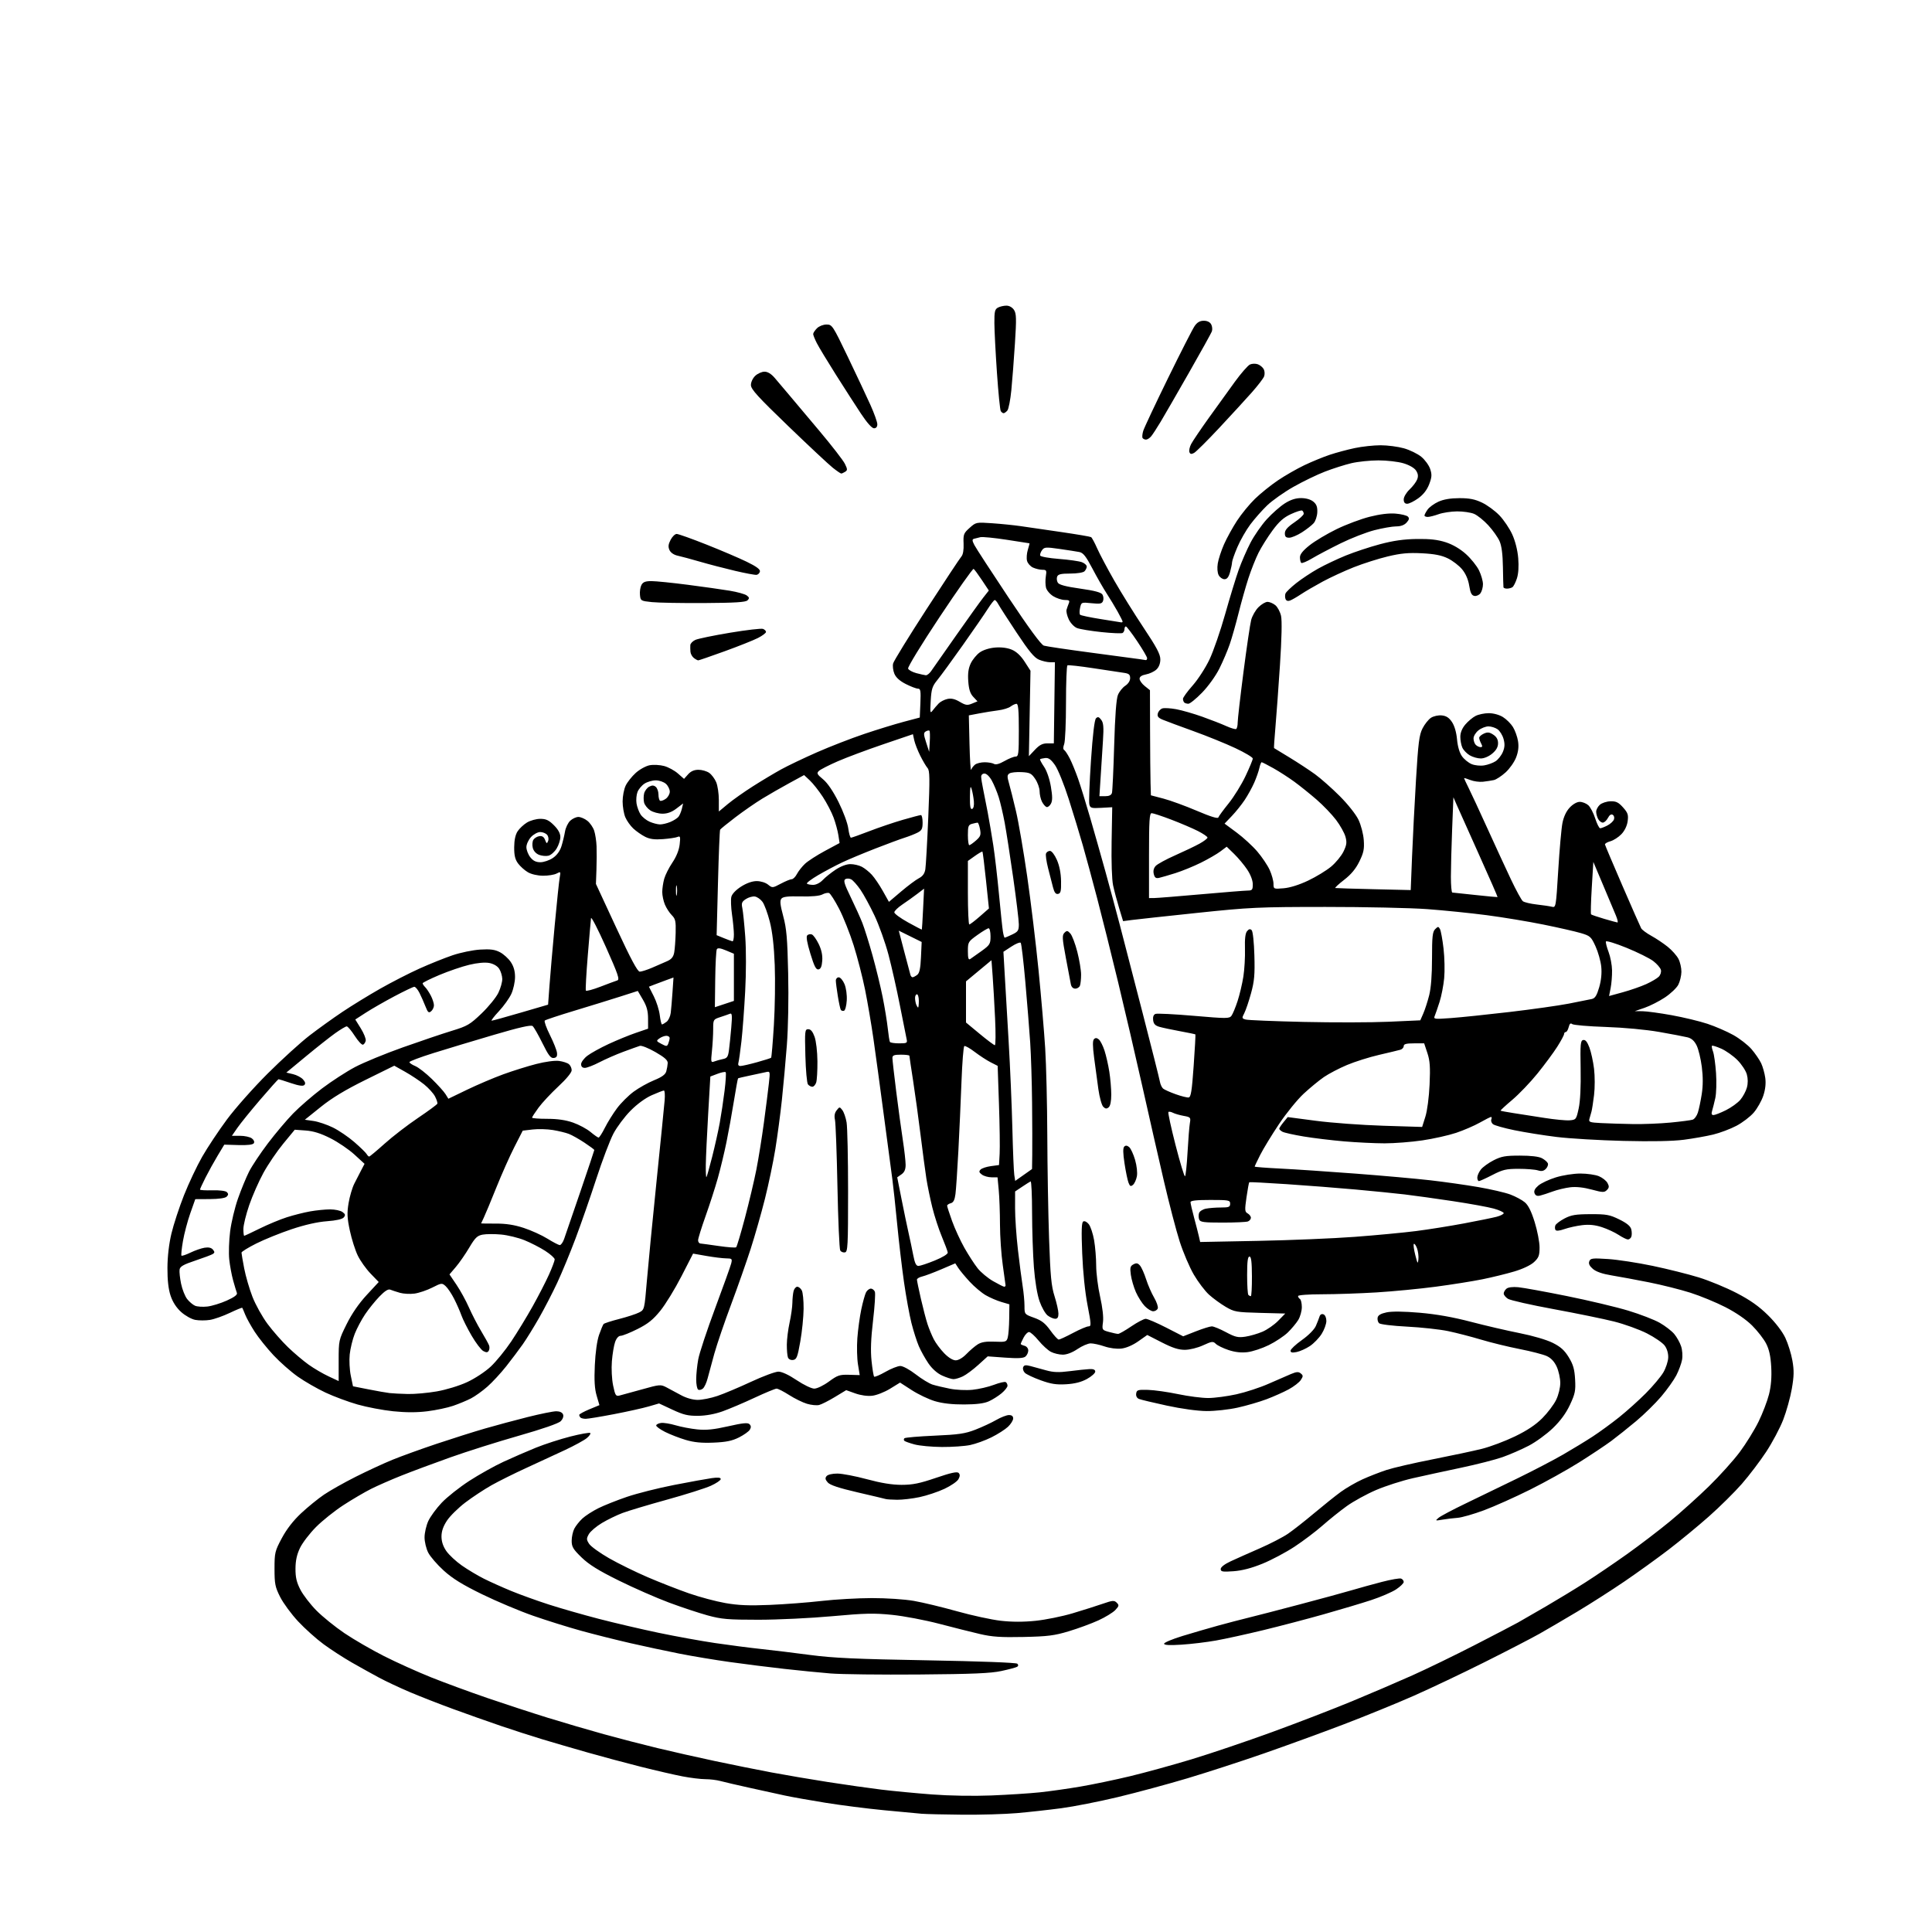 <svg version="1.1" xmlns="http://www.w3.org/2000/svg" xmlns:xlink="http://www.w3.org/1999/xlink" width="1024" height="1024" viewBox="0 0 1024 1024"><path stroke="none" fill="black" fill-rule="evenodd" d="M510.0,961.828C500.375,961.738 490.7,961.511 488.5,961.325C486.3,961.138 477.3,960.295 468.5,959.452C459.7,958.608 445.75,956.831 437.5,955.501C429.25,954.171 419.575,952.448 416.0,951.672C412.425,950.895 404.1,949.071 397.5,947.617C390.9,946.163 383.873,944.53 381.884,943.987C379.895,943.444 376.295,943 373.884,943C371.473,943 366.042,942.338 361.816,941.529C357.591,940.721 347.691,938.44 339.816,936.461C331.942,934.481 319.2,931.068 311.5,928.874C303.8,926.681 293.0,923.533 287.5,921.878C282.0,920.223 272.1,917.03 265.5,914.782C258.9,912.534 247.515,908.505 240.199,905.829C232.884,903.154 222.534,899.109 217.199,896.841C211.865,894.572 204.575,891.15 201.0,889.235C197.425,887.321 190.9,883.696 186.5,881.18C182.1,878.665 175.35,874.292 171.5,871.463C167.65,868.635 161.575,863.187 158.0,859.357C154.425,855.527 150.15,849.717 148.5,846.446C145.829,841.153 145.5,839.512 145.5,831.5C145.5,822.963 145.699,822.127 149.375,815.248C151.918,810.488 155.438,805.949 159.613,802.043C163.113,798.769 168.569,794.333 171.738,792.184C174.907,790.036 182.45,785.784 188.5,782.736C194.55,779.688 203.325,775.63 208.0,773.719C212.675,771.808 223.25,767.984 231.5,765.222C239.75,762.46 251.225,758.832 257.0,757.161C262.775,755.489 272.986,752.744 279.692,751.061C286.397,749.377 293.211,748.0 294.835,748.0C296.678,748.0 298.028,748.632 298.432,749.683C298.823,750.703 298.324,752.121 297.165,753.279C295.988,754.456 287.416,757.425 274.876,760.998C263.669,764.192 247.348,769.353 238.606,772.468C229.864,775.582 218.25,779.908 212.796,782.081C207.342,784.254 200.094,787.429 196.69,789.137C193.285,790.846 186.697,794.712 182.048,797.73C177.4,800.749 170.848,805.981 167.489,809.359C164.129,812.737 160.314,817.722 159.01,820.437C157.338,823.922 156.633,827.156 156.614,831.437C156.594,836.081 157.208,838.695 159.237,842.605C160.695,845.413 164.507,850.363 167.709,853.605C170.911,856.847 177.574,862.238 182.516,865.585C187.457,868.932 196.9,874.403 203.5,877.744C210.1,881.084 221.35,886.16 228.5,889.022C235.65,891.884 249.15,896.845 258.5,900.045C267.85,903.246 282.224,907.943 290.442,910.484C298.659,913.025 311.934,916.916 319.942,919.131C327.949,921.346 340.8,924.676 348.5,926.532C356.2,928.388 369.925,931.484 379.0,933.411C388.075,935.338 401.575,938.054 409.0,939.445C416.425,940.836 429.925,943.131 439.0,944.544C448.075,945.957 460.675,947.746 467.0,948.518C473.325,949.29 485.475,950.451 494.0,951.097C503.18,951.793 516.024,952.009 525.5,951.627C534.3,951.272 545.775,950.534 551.0,949.988C556.225,949.442 565.9,948.074 572.5,946.949C579.1,945.824 591.025,943.337 599.0,941.422C606.975,939.507 621.668,935.464 631.651,932.438C641.634,929.412 660.759,922.942 674.151,918.06C687.543,913.179 706.6,905.831 716.5,901.732C726.4,897.634 740.8,891.461 748.5,888.016C756.2,884.571 771.121,877.324 781.657,871.911C792.194,866.499 802.524,861.11 804.614,859.936C806.703,858.763 813.382,854.911 819.456,851.376C825.53,847.841 834.944,842.112 840.376,838.643C845.807,835.175 855.707,828.452 862.376,823.704C869.044,818.955 879.225,811.184 885.0,806.436C890.775,801.687 900.141,793.267 905.813,787.725C911.485,782.183 918.831,774.015 922.137,769.574C925.444,765.133 929.913,757.9 932.07,753.5C934.226,749.1 936.718,742.589 937.609,739.031C938.7,734.67 939.084,729.946 938.787,724.531C938.471,718.786 937.696,715.241 936.063,712.075C934.808,709.642 931.468,705.35 928.641,702.538C925.448,699.363 920.09,695.68 914.5,692.819C909.55,690.285 901.194,686.842 895.931,685.168C890.668,683.494 880.768,681.011 873.931,679.651C867.094,678.291 858.21,676.643 854.189,675.988C849.336,675.199 846.001,674.045 844.271,672.557C842.453,670.993 841.874,669.77 842.357,668.512C842.979,666.892 843.985,666.77 852.274,667.31C857.348,667.641 867.989,669.27 875.92,670.931C883.851,672.592 894.876,675.351 900.42,677.063C905.964,678.774 914.974,682.498 920.442,685.337C927.589,689.048 932.249,692.335 937.013,697.025C941.045,700.994 944.667,705.717 946.258,709.079C947.696,712.12 949.387,717.557 950.014,721.161C950.929,726.414 950.866,729.381 949.698,736.107C948.896,740.723 946.842,748.1 945.134,752.5C943.425,756.9 939.365,764.55 936.11,769.5C932.855,774.45 927.044,782.1 923.197,786.5C919.35,790.9 911.497,798.664 905.747,803.753C899.996,808.842 890.388,816.758 884.396,821.344C878.403,825.93 867.875,833.514 861.0,838.198C854.125,842.882 842.875,850.077 836.0,854.188C829.125,858.298 820.125,863.57 816.0,865.901C811.875,868.233 798.825,874.984 787.0,880.904C775.175,886.824 758.155,894.906 749.179,898.864C740.202,902.822 723.552,909.61 712.179,913.949C700.805,918.288 681.799,925.214 669.941,929.341C658.084,933.468 639.859,939.393 629.441,942.509C619.024,945.624 602.4,950.116 592.5,952.489C582.6,954.863 569.1,957.522 562.5,958.397C555.9,959.272 545.325,960.44 539.0,960.991C532.675,961.542 519.625,961.919 510.0,961.828zM487.0,887.519C466.925,887.677 445.874,887.431 440.221,886.971C434.567,886.512 423.542,885.421 415.721,884.546C407.899,883.672 394.975,882.047 387.0,880.935C379.025,879.824 366.875,877.802 360.0,876.442C353.125,875.083 341.425,872.579 334.0,870.878C326.575,869.177 314.875,866.235 308.0,864.341C301.125,862.446 289.65,858.854 282.5,856.358C275.35,853.862 263.2,848.745 255.5,844.987C245.159,839.94 239.856,836.666 235.208,832.456C231.748,829.321 228.035,825.029 226.958,822.918C225.881,820.807 225.01,817.149 225.022,814.79C225.034,812.43 225.915,808.581 226.98,806.234C228.045,803.888 231.241,799.511 234.081,796.507C236.922,793.503 243.499,788.291 248.695,784.925C253.891,781.559 262.048,776.997 266.821,774.787C271.595,772.577 279.325,769.218 284.0,767.322C288.675,765.427 296.934,762.75 302.353,761.374C307.772,759.998 312.497,759.165 312.853,759.522C313.209,759.88 312.375,761.102 311.0,762.239C309.625,763.375 304.45,766.205 299.5,768.528C294.55,770.85 285.325,775.119 279.0,778.013C272.675,780.907 264.35,785.049 260.5,787.216C256.65,789.384 250.43,793.485 246.679,796.329C242.927,799.173 238.54,803.49 236.929,805.921C234.908,808.972 234,811.591 234.0,814.368C234.0,817.061 234.85,819.619 236.569,822.1C237.982,824.139 241.695,827.593 244.819,829.776C247.944,831.959 253.2,835.099 256.5,836.753C259.8,838.407 266.325,841.336 271.0,843.26C275.675,845.185 284.616,848.409 290.868,850.424C297.121,852.44 309.046,855.857 317.368,858.02C325.691,860.182 339.925,863.505 349.0,865.404C358.075,867.303 371.575,869.754 379.0,870.851C386.425,871.947 397.45,873.372 403.5,874.017C409.55,874.662 421.25,876.086 429.5,877.182C441.511,878.777 453.838,879.339 491.365,880.002C519.205,880.494 538.624,881.224 539.202,881.802C539.832,882.432 539.799,883.006 539.108,883.433C538.522,883.796 534.77,884.798 530.771,885.662C525.083,886.89 515.553,887.294 487.0,887.519zM626.25,871.705C619.814,872.115 617.0,871.958 617.0,871.19C617.0,870.583 621.388,868.744 626.75,867.103C632.112,865.462 640.55,863.005 645.5,861.642C650.45,860.28 657.65,858.398 661.5,857.461C665.35,856.524 677.725,853.319 689.0,850.338C700.275,847.358 712.646,843.986 716.492,842.845C720.338,841.704 727.476,839.731 732.355,838.46C737.233,837.189 741.849,836.389 742.613,836.682C743.376,836.974 744.0,837.781 744.0,838.474C744.0,839.167 742.179,840.939 739.954,842.411C737.729,843.884 731.767,846.446 726.704,848.105C721.642,849.763 710.3,853.152 701.5,855.636C692.7,858.119 678.298,861.896 669.496,864.028C660.694,866.16 649.444,868.627 644.496,869.51C639.548,870.394 631.337,871.382 626.25,871.705zM542.5,867.627C530.563,867.884 525.866,867.571 519.5,866.094C515.1,865.073 505.337,862.621 497.804,860.644C490.271,858.667 479.021,856.535 472.804,855.905C463.228,854.935 458.366,855.046 441.0,856.63C429.725,857.659 412.175,858.5 402.0,858.5C385.79,858.5 382.456,858.215 375.063,856.195C370.422,854.927 361.197,851.866 354.563,849.393C347.928,846.92 335.983,841.678 328.018,837.744C317.241,832.422 312.189,829.287 308.268,825.489C303.758,821.121 303.0,819.848 303.0,816.644C303.0,814.585 303.635,811.686 304.411,810.2C305.187,808.715 307.099,806.311 308.661,804.857C310.222,803.404 313.975,800.973 317.0,799.456C320.025,797.938 326.906,795.195 332.292,793.36C337.678,791.525 348.928,788.69 357.292,787.06C365.656,785.431 374.637,783.8 377.25,783.435C380.585,782.97 382.0,783.121 382.0,783.942C382.0,784.585 379.637,786.183 376.75,787.494C373.863,788.805 363.4,792.118 353.5,794.856C343.6,797.593 333.015,800.765 329.979,801.903C326.942,803.041 322.007,805.441 319.012,807.236C316.016,809.031 312.903,811.686 312.092,813.135C310.778,815.486 310.797,816.041 312.268,818.286C313.174,819.669 317.918,823.092 322.809,825.891C327.7,828.689 336.928,833.222 343.317,835.964C349.706,838.705 359.535,842.549 365.159,844.507C370.783,846.465 379.461,848.781 384.442,849.654C391.322,850.86 396.986,851.097 408.0,850.636C415.975,850.303 428.35,849.357 435.5,848.535C442.65,847.712 454.629,847.03 462.119,847.02C469.843,847.008 479.47,847.651 484.359,848.503C489.1,849.33 499.397,851.808 507.24,854.01C515.083,856.212 525.494,858.472 530.376,859.031C536.303,859.71 542.451,859.72 548.876,859.06C554.169,858.517 563.0,856.728 568.5,855.085C574.0,853.442 581.177,851.169 584.45,850.034C589.728,848.203 590.568,848.139 591.893,849.465C593.219,850.79 593.133,851.23 591.132,853.36C589.891,854.681 585.866,857.141 582.188,858.827C578.51,860.514 571.45,863.111 566.5,864.599C558.805,866.912 555.325,867.351 542.5,867.627zM653.761,832.785C647.957,833.2 647.0,833.036 647.0,831.624C647.0,830.615 649.033,829.033 652.25,827.538C655.138,826.196 662.057,823.111 667.626,820.682C673.196,818.254 679.946,814.768 682.626,812.937C685.307,811.105 691.55,806.206 696.5,802.049C701.45,797.893 707.826,792.794 710.67,790.719C713.513,788.645 718.688,785.656 722.17,784.078C725.651,782.5 731.37,780.268 734.877,779.117C738.384,777.967 749.409,775.421 759.377,773.461C769.345,771.501 781.1,768.995 785.5,767.893C789.9,766.79 797.739,763.841 802.92,761.339C809.423,758.199 813.929,755.196 817.47,751.645C820.291,748.815 823.589,744.445 824.799,741.934C826.07,739.298 826.991,735.494 826.978,732.934C826.966,730.495 826.123,726.666 825.105,724.424C823.876,721.718 822.119,719.817 819.877,718.768C818.02,717.899 811.55,716.22 805.5,715.036C799.45,713.852 790.225,711.599 785.0,710.03C779.775,708.46 771.9,706.426 767.5,705.51C763.1,704.594 753.319,703.526 745.765,703.137C738.014,702.738 731.546,701.946 730.921,701.321C730.311,700.711 729.973,699.378 730.17,698.358C730.416,697.077 731.884,696.217 734.918,695.577C737.74,694.982 743.993,695.053 752.418,695.776C761.265,696.535 770.075,698.092 779.514,700.564C787.206,702.578 798.884,705.291 805.464,706.592C812.411,707.966 819.749,710.12 822.964,711.729C827.169,713.834 829.215,715.674 831.475,719.381C833.82,723.229 834.531,725.707 834.836,731.095C835.175,737.107 834.848,738.728 832.113,744.572C830.012,749.063 827.07,753.079 823.034,756.967C819.751,760.13 814.013,764.308 810.282,766.251C806.552,768.193 800.35,770.899 796.5,772.264C792.65,773.629 782.75,776.167 774.5,777.904C766.25,779.642 754.744,782.143 748.931,783.461C743.118,784.779 734.271,787.622 729.27,789.777C724.27,791.933 717.326,795.746 713.839,798.25C710.353,800.754 704.575,805.381 701.0,808.533C697.425,811.684 690.742,816.736 686.149,819.76C681.556,822.784 673.911,826.843 669.16,828.78C663.334,831.154 658.32,832.459 653.761,832.785zM764.5,805.449C760.666,806.096 760.583,806.055 762.5,804.456C763.6,803.539 770.125,800.087 777.0,796.785C783.875,793.483 796.25,787.485 804.5,783.456C812.75,779.427 823.55,773.792 828.5,770.933C833.45,768.074 840.483,763.79 844.128,761.412C847.773,759.035 854.073,754.44 858.128,751.202C862.183,747.963 868.574,742.223 872.332,738.446C876.089,734.668 880.263,729.7 881.608,727.406C882.952,725.112 884.114,721.588 884.19,719.575C884.275,717.311 883.567,714.883 882.333,713.208C881.237,711.718 877,708.802 872.92,706.726C868.839,704.651 861.0,701.82 855.5,700.436C850.0,699.052 835.6,696.1 823.5,693.875C811.4,691.651 800.487,689.183 799.25,688.392C798.013,687.601 797.0,686.344 797.0,685.599C797.0,684.854 797.662,683.695 798.471,683.024C799.372,682.276 801.795,681.977 804.721,682.251C807.349,682.497 818.948,684.608 830.495,686.941C842.042,689.274 856.667,692.751 862.995,694.667C869.323,696.582 876.839,699.486 879.698,701.118C882.556,702.751 886.005,705.406 887.362,707.018C888.718,708.63 890.361,711.565 891.013,713.54C891.689,715.586 891.905,718.691 891.517,720.76C891.143,722.756 889.782,726.439 888.492,728.945C887.203,731.45 883.616,736.488 880.52,740.14C877.424,743.791 871.428,749.677 867.196,753.219C862.963,756.76 857.025,761.498 854.0,763.747C850.975,765.995 843.325,771.09 837.0,775.068C830.675,779.046 818.975,785.555 811.0,789.534C803.025,793.512 792.019,798.437 786.542,800.478C781.064,802.519 774.764,804.321 772.542,804.481C770.319,804.642 766.7,805.078 764.5,805.449zM475.5,794.904C472.75,794.87 470.05,794.701 469.5,794.528C468.95,794.356 462.2,792.757 454.5,790.974C444.651,788.695 439.977,787.142 438.735,785.738C437.384,784.209 437.237,783.42 438.107,782.371C438.777,781.564 441.148,781.009 443.872,781.023C446.418,781.035 453.45,782.385 459.5,784.022C467.017,786.056 472.829,786.999 477.855,786.999C483.719,787 487.415,786.248 496.094,783.289C504.03,780.583 507.277,779.877 508.082,780.682C508.886,781.486 508.866,782.381 508.008,783.985C507.361,785.194 504.017,787.501 500.578,789.11C497.139,790.72 491.214,792.695 487.412,793.501C483.611,794.306 478.25,794.938 475.5,794.904zM499.201,766.933C493.865,766.895 487.355,766.288 484.734,765.583C482.112,764.878 479.675,764.008 479.317,763.65C478.959,763.293 478.981,762.686 479.366,762.301C479.75,761.917 486.912,761.302 495.282,760.935C508.147,760.372 511.505,759.879 517.0,757.748C520.575,756.361 525.525,754.056 528.0,752.626C530.475,751.195 533.513,750.019 534.75,750.012C536.26,750.004 537.0,750.596 537.0,751.813C537.0,752.81 535.763,754.795 534.25,756.225C532.737,757.654 528.8,760.167 525.5,761.809C522.2,763.451 517.115,765.29 514.201,765.897C511.286,766.504 504.536,766.97 499.201,766.933zM378.204,764.621C371.849,764.888 367.859,764.499 363.419,763.181C360.075,762.188 355.16,760.278 352.498,758.938C349.836,757.597 347.721,756.05 347.798,755.5C347.875,754.95 349.045,754.361 350.399,754.19C351.752,754.02 355.201,754.576 358.064,755.426C360.926,756.276 366.093,757.261 369.546,757.615C374.305,758.103 378.273,757.703 385.946,755.963C393.788,754.185 396.337,753.937 397.262,754.862C398.11,755.71 398.155,756.554 397.42,757.778C396.851,758.725 394.253,760.57 391.647,761.878C388.024,763.696 384.859,764.342 378.204,764.621zM310.459,752.0C309.29,752.0 308.033,751.7 307.667,751.333C307.3,750.967 307.0,750.335 307.0,749.929C307.0,749.523 309.409,748.193 312.354,746.972L317.709,744.753L316.234,739.724C315.157,736.05 314.896,731.703 315.266,723.597C315.573,716.851 316.456,710.54 317.518,707.5C318.48,704.75 319.56,702.169 319.919,701.764C320.278,701.359 324.017,700.146 328.228,699.07C332.438,697.993 337.164,696.45 338.728,695.641C341.569,694.171 341.574,694.152 342.859,678.835C343.567,670.401 345.877,646.625 347.992,626.0C350.107,605.375 352.034,586.138 352.272,583.25C352.511,580.362 352.335,578.0 351.882,578.0C351.428,578.0 348.549,579.109 345.484,580.465C342.057,581.98 337.707,585.157 334.188,588.715C331.04,591.897 326.959,597.359 325.119,600.853C323.278,604.348 319.188,615.148 316.029,624.853C312.87,634.559 307.936,648.744 305.066,656.376C302.195,664.008 297.824,674.583 295.352,679.876C292.881,685.169 288.55,693.55 285.728,698.5C282.907,703.45 279.016,709.75 277.082,712.5C275.148,715.25 271.226,720.466 268.367,724.09C265.508,727.715 260.994,732.599 258.335,734.943C255.676,737.287 251.722,740.115 249.548,741.226C247.375,742.337 243.159,744.085 240.181,745.11C237.203,746.134 231.064,747.433 226.539,747.995C220.945,748.69 215.142,748.692 208.406,747.999C202.958,747.439 194.45,745.824 189.5,744.41C184.55,742.997 176.9,740.15 172.5,738.084C168.1,736.018 161.518,732.232 157.872,729.672C154.227,727.111 148.423,722 144.975,718.314C141.527,714.628 137.044,709.041 135.012,705.897C132.98,702.754 130.719,698.679 129.986,696.841C129.254,695.003 128.543,693.348 128.406,693.162C128.269,692.975 125.285,694.193 121.776,695.868C118.267,697.543 113.529,699.212 111.246,699.577C108.963,699.942 105.472,699.936 103.488,699.564C101.479,699.187 98.161,697.333 96,695.381C93.464,693.09 91.528,690.095 90.412,686.736C89.263,683.277 88.719,678.476 88.747,672.049C88.774,665.977 89.546,659.326 90.868,653.783C92.011,648.988 94.995,639.887 97.498,633.558C100.002,627.229 104.344,618.031 107.148,613.119C109.953,608.207 115.865,599.309 120.286,593.344C124.707,587.38 134.439,576.411 141.912,568.969C149.385,561.526 159.325,552.49 164.0,548.887C168.675,545.285 176.55,539.626 181.5,536.313C186.45,532.999 195.45,527.475 201.5,524.036C207.55,520.598 216.927,515.792 222.337,513.356C227.747,510.92 235.622,507.756 239.837,506.325C244.052,504.893 250.65,503.532 254.5,503.299C259.922,502.971 262.285,503.284 264.98,504.688C266.894,505.684 269.482,508.029 270.73,509.898C272.283,512.222 272.993,514.75 272.978,517.898C272.966,520.429 272.092,524.404 271.035,526.732C269.978,529.059 267.002,533.222 264.42,535.982C261.839,538.742 260.125,540.992 260.613,540.981C261.101,540.971 268.025,539.056 276.0,536.726L290.5,532.49L291.229,522.495C291.631,516.998 292.877,502.6 294,490.5C295.123,478.4 296.316,466.99 296.652,465.145C297.239,461.918 297.176,461.835 295.019,462.99C293.785,463.65 290.549,464.173 287.828,464.152C284.924,464.129 281.605,463.367 279.794,462.307C278.097,461.313 275.762,459.228 274.605,457.674C273.022,455.548 272.508,453.416 272.532,449.08C272.554,445.29 273.172,442.386 274.337,440.609C275.311,439.121 277.547,437.028 279.304,435.956C281.062,434.884 284.233,434.006 286.35,434.004C289.398,434.001 290.908,434.708 293.6,437.4C295.88,439.68 296.999,441.739 296.996,443.65C296.994,445.218 296.108,447.95 295.027,449.723C293.946,451.496 292.018,453.208 290.742,453.529C289.466,453.849 287.215,453.652 285.739,453.091C284.098,452.467 282.794,451.026 282.381,449.381C282.009,447.901 282.155,445.973 282.705,445.095C283.255,444.218 284.674,443.356 285.858,443.18C287.359,442.956 288.284,443.563 288.906,445.18C289.698,447.237 289.881,447.3 290.512,445.737C290.908,444.757 290.676,443.314 289.989,442.487C289.311,441.669 287.664,441 286.33,441.0C284.992,441.0 282.805,442.186 281.452,443.646C280.099,445.106 279,447.511 279.0,449.011C279.0,450.507 279.933,452.916 281.073,454.365C282.559,456.255 284.073,457 286.425,457.0C288.228,457 291.199,455.988 293.025,454.75C295.168,453.298 296.787,451.082 297.591,448.5C298.276,446.3 299.119,442.811 299.464,440.746C299.81,438.681 301.056,436.094 302.235,434.996C303.413,433.898 305.357,433 306.554,433C307.751,433 309.883,433.907 311.293,435.016C312.702,436.124 314.335,438.487 314.921,440.266C315.507,442.045 316.078,445.75 316.191,448.5C316.304,451.25 316.274,456.875 316.126,461.0L315.856,468.5L326.647,491.75C334.357,508.363 337.91,515.0 339.092,515.0C340.001,515.0 342.94,514.063 345.623,512.918C348.305,511.773 351.912,510.201 353.637,509.425C355.954,508.382 356.927,507.161 357.356,504.756C357.676,502.965 358.018,498.304 358.116,494.397C358.271,488.242 357.996,486.996 356.06,485.06C354.83,483.83 353.189,481.304 352.412,479.444C351.636,477.585 351.003,474.587 351.006,472.782C351.009,470.977 351.473,467.836 352.038,465.802C352.603,463.768 354.561,459.881 356.39,457.163C358.516,454.004 359.905,450.537 360.242,447.549C360.699,443.492 360.552,442.969 359.134,443.584C358.235,443.974 354.758,444.5 351.406,444.753C346.909,445.093 344.421,444.762 341.906,443.492C340.033,442.546 337.226,440.586 335.668,439.136C334.111,437.686 332.198,434.983 331.418,433.128C330.638,431.273 330.0,427.516 330.0,424.779C330.0,422.042 330.721,418.282 331.603,416.425C332.484,414.567 334.891,411.524 336.951,409.663C339.013,407.8 342.331,405.973 344.333,405.597C346.334,405.222 349.783,405.403 351.998,406C354.214,406.596 357.496,408.374 359.292,409.951L362.557,412.818L364.703,410.409C366.163,408.769 367.919,408 370.202,408.0C372.046,408.0 374.603,408.734 375.883,409.631C377.164,410.528 378.839,412.763 379.606,414.599C380.373,416.434 381.0,420.677 381.0,424.027L381.0,430.119L385.75,426.16C388.363,423.983 394.325,419.767 399.0,416.792C403.675,413.818 410.425,409.774 414.0,407.807C417.575,405.839 426.125,401.756 433.0,398.733C439.875,395.711 451.125,391.343 458.0,389.027C464.875,386.711 474.325,383.802 479.0,382.562L487.5,380.307L487.828,372.654C488.106,366.147 487.914,365 486.544,365.0C485.658,365 482.764,363.9 480.111,362.556C476.894,360.926 474.871,359.102 474.031,357.076C473.34,355.406 473.043,352.965 473.372,351.653C473.702,350.34 481.669,337.394 491.078,322.883C500.487,308.372 508.805,295.805 509.562,294.955C510.436,293.974 510.859,291.477 510.72,288.124C510.517,283.248 510.765,282.601 513.911,279.789C517.293,276.766 517.394,276.746 525.911,277.333C530.635,277.659 537.425,278.349 541.0,278.868C544.575,279.387 554.248,280.796 562.496,281.999C570.744,283.202 577.856,284.411 578.3,284.685C578.743,284.959 580.194,287.642 581.522,290.646C582.851,293.65 586.949,301.371 590.629,307.804C594.31,314.237 601.299,325.465 606.161,332.756C613.016,343.037 615,346.788 615.0,349.467C615.0,351.682 614.251,353.62 612.913,354.866C611.766,355.935 609.291,357.098 607.413,357.45C605.15,357.875 604.0,358.652 604.0,359.758C604.0,360.675 605.237,362.414 606.75,363.623L609.5,365.82L609.561,387.16C609.595,398.897 609.708,411.433 609.811,415.018L610.0,421.535L616.658,423.282C620.32,424.242 628.274,427.145 634.335,429.732C641.63,432.847 645.487,434.038 645.747,433.258C645.963,432.61 648.424,429.249 651.216,425.79C654.008,422.33 658.027,415.834 660.146,411.353C662.266,406.872 664.0,402.681 664.0,402.039C664,401.398 659.837,398.916 654.75,396.523C649.663,394.131 639.65,390.067 632.5,387.493C625.35,384.919 618.07,382.216 616.322,381.487C613.851,380.457 613.264,379.707 613.68,378.114C613.975,376.988 615.052,375.801 616.075,375.476C617.097,375.152 620.408,375.344 623.433,375.903C626.457,376.462 632.66,378.247 637.216,379.869C641.772,381.492 647.505,383.729 649.956,384.841C652.406,385.954 654.769,386.643 655.206,386.373C655.643,386.103 656.0,384.54 656.0,382.899C656.0,381.259 657.38,369.248 659.066,356.208C660.752,343.169 662.589,330.741 663.147,328.592C663.705,326.443 665.441,323.405 667.004,321.842C668.567,320.279 670.731,319.0 671.812,319.0C672.894,319 674.75,319.787 675.939,320.75C677.127,321.712 678.495,324.26 678.98,326.41C679.535,328.87 679.323,338.516 678.41,352.41C677.611,364.56 676.528,379.423 676.001,385.439C675.475,391.456 675.147,396.434 675.273,396.502C675.398,396.57 679.1,398.821 683.5,401.505C687.9,404.188 693.975,408.178 697.0,410.37C700.025,412.562 705.907,417.764 710.071,421.928C714.4,426.257 718.662,431.635 720.024,434.486C721.353,437.267 722.591,442.017 722.823,445.23C723.169,450.01 722.773,451.943 720.497,456.595C718.587,460.499 716.126,463.46 712.389,466.35C709.437,468.633 707.355,470.576 707.761,470.67C708.167,470.763 717.322,471.046 728.105,471.299L747.71,471.758L748.411,454.129C748.797,444.433 749.74,426.064 750.506,413.308C751.689,393.629 752.212,389.504 753.963,386.073C755.097,383.849 757.113,381.317 758.442,380.446C759.785,379.566 762.319,379.004 764.147,379.181C766.532,379.412 768.023,380.375 769.573,382.683C770.901,384.661 771.917,388.146 772.256,391.89C772.598,395.664 773.577,399.001 774.875,400.825C776.015,402.426 778.317,404.303 779.991,404.996C781.692,405.701 784.615,406 786.622,405.674C788.596,405.354 791.327,404.361 792.689,403.468C794.052,402.575 795.785,400.365 796.54,398.558C797.562,396.112 797.659,394.348 796.918,391.665C796.37,389.682 794.94,387.371 793.739,386.529C792.538,385.688 790.366,385.0 788.912,385.0C787.459,385.0 785.084,385.933 783.635,387.073C782.186,388.212 781.0,390.147 781.0,391.373C781.0,392.598 781.54,394.14 782.2,394.8C782.86,395.46 784.001,396 784.735,396.0C785.745,396.0 785.818,395.529 785.035,394.066C784.466,393.002 784.0,391.642 784.0,391.044C784.0,390.446 785.107,389.453 786.459,388.837C788.428,387.939 789.424,388.048 791.459,389.381C793.209,390.528 794.0,391.945 794.0,393.934C794,395.931 793.051,397.621 790.923,399.411C789.1,400.945 786.617,402 784.828,402.0C783.167,402.0 780.54,401.251 778.99,400.335C777.439,399.419 775.682,397.598 775.085,396.288C774.488,394.978 774.0,392.387 774.0,390.53C774,388.346 774.925,386.054 776.619,384.041C778.06,382.329 780.512,380.269 782.069,379.464C783.627,378.659 786.782,378.0 789.082,378.0C791.553,378 794.621,378.839 796.582,380.05C798.406,381.178 800.802,383.561 801.905,385.347C803.008,387.132 804.215,390.491 804.586,392.811C805.056,395.749 804.748,398.372 803.572,401.451C802.643,403.883 800.121,407.465 797.967,409.411C795.813,411.357 793.027,413.176 791.775,413.454C790.524,413.731 787.925,414.129 786.0,414.338C784.075,414.547 781.038,414.129 779.25,413.41C777.462,412.691 776.0,412.267 776.0,412.469C776.0,412.671 777.088,415.01 778.417,417.668C779.746,420.326 784.205,429.925 788.325,439.0C792.445,448.075 798.06,460.243 800.802,466.04C803.544,471.836 806.398,477.062 807.144,477.653C807.89,478.244 811.181,479.029 814.458,479.397C817.735,479.765 821.377,480.308 822.551,480.602C824.648,481.128 824.707,480.785 825.894,461.319C826.558,450.419 827.557,439.155 828.114,436.288C828.766,432.928 830.134,429.998 831.964,428.038C833.655,426.229 835.808,425 837.29,425.0C838.659,425 840.684,425.787 841.791,426.75C842.898,427.712 844.559,430.863 845.482,433.75C846.405,436.638 847.597,439 848.13,439.0C848.663,439.0 850.372,438.342 851.928,437.537C853.485,436.732 855.052,435.306 855.413,434.367C855.781,433.407 855.509,432.315 854.791,431.871C853.955,431.354 853.068,431.932 852.225,433.541C851.516,434.893 850.291,436 849.503,436.0C848.715,436.0 847.605,435.13 847.035,434.066C846.466,433.002 846.0,431.272 846.0,430.221C846,429.17 846.871,427.522 847.936,426.558C849.001,425.594 851.532,424.759 853.561,424.701C856.552,424.616 857.816,425.23 860.238,427.94C862.795,430.802 863.149,431.856 862.693,435.253C862.363,437.712 861.098,440.333 859.368,442.138C857.832,443.741 855.208,445.426 853.538,445.882C851.867,446.338 850.577,447.114 850.67,447.606C850.764,448.098 854.932,457.95 859.934,469.5C864.936,481.05 869.397,491.175 869.849,492.0C870.3,492.825 872.732,494.633 875.254,496.018C877.776,497.403 881.674,500.011 883.917,501.813C886.16,503.616 888.723,506.498 889.613,508.219C890.503,509.94 891.208,513.036 891.179,515.1C891.151,517.164 890.41,520.241 889.533,521.937C888.656,523.633 885.46,526.666 882.432,528.677C879.403,530.687 874.58,533.143 871.713,534.134L866.5,535.935L870.535,535.967C872.755,535.985 879.73,536.935 886.035,538.077C892.341,539.22 900.875,541.275 905.0,542.644C909.125,544.012 915.281,546.682 918.681,548.577C922.08,550.471 926.439,553.863 928.367,556.116C930.295,558.368 932.579,561.701 933.444,563.523C934.308,565.345 935.291,568.844 935.628,571.299C936.033,574.259 935.682,577.441 934.586,580.741C933.677,583.479 931.407,587.501 929.542,589.679C927.678,591.858 923.53,595.02 920.326,596.706C917.122,598.393 911.575,600.479 908.0,601.342C904.425,602.206 897.45,603.441 892.5,604.088C886.603,604.858 875.569,605.071 860.5,604.705C847.85,604.398 831.875,603.454 825.0,602.607C818.125,601.76 808.041,600.148 802.59,599.023C797.14,597.899 792.057,596.462 791.295,595.83C790.533,595.197 790.14,594.077 790.423,593.34C790.706,592.603 790.65,592.0 790.299,592.0C789.949,592.0 787.266,593.352 784.337,595.005C781.409,596.658 775.748,599.101 771.756,600.436C767.765,601.77 759.717,603.568 753.872,604.431C748.026,605.294 739.026,605.995 733.872,605.99C728.717,605.984 719.1,605.521 712.5,604.96C705.9,604.399 696.225,603.23 691.0,602.363C685.775,601.495 680.712,600.368 679.75,599.857C678.788,599.347 678.016,598.608 678.036,598.215C678.056,597.822 679.071,596.28 680.293,594.789L682.513,592.078L697.507,594.051C705.753,595.136 721.783,596.312 733.13,596.665L753.76,597.307L755.469,591.903C756.457,588.779 757.401,581.593 757.708,574.867C758.133,565.537 757.902,562.22 756.539,558.117L754.839,553.0L749.42,553.0C745.382,553.0 744.0,553.365 744.0,554.433C744.0,555.221 743.212,556.098 742.25,556.382C741.288,556.666 736.225,557.884 731.0,559.09C725.775,560.295 718.088,562.719 713.917,564.477C709.747,566.235 704.244,569.112 701.687,570.871C699.131,572.63 694.313,576.593 690.98,579.679C687.648,582.764 681.766,590.007 677.909,595.775C674.053,601.542 669.57,608.889 667.949,612.102C666.327,615.314 665.0,618.112 665.0,618.319C665.0,618.526 671.188,619.002 678.75,619.377C686.312,619.751 704.2,620.95 718.5,622.041C732.8,623.132 750.575,624.718 758.0,625.566C765.425,626.413 776.9,628.037 783.5,629.174C790.1,630.311 797.75,632.083 800.5,633.113C803.25,634.143 806.706,636.001 808.181,637.243C810.038,638.807 811.651,642.05 813.431,647.802C814.844,652.368 816.0,658.374 816.0,661.15C816.0,665.441 815.561,666.607 813.074,668.931C811.311,670.577 807.139,672.558 802.585,673.91C798.425,675.145 790.854,677.002 785.761,678.037C780.667,679.072 769.525,680.845 761.001,681.977C752.477,683.109 738.302,684.473 729.501,685.009C720.7,685.544 707.763,685.986 700.75,685.991C693.456,685.996 688.0,686.403 688.0,686.941C688.0,687.459 688.45,688.16 689.0,688.5C689.55,688.84 689.998,690.779 689.996,692.809C689.994,694.839 689.143,697.894 688.104,699.598C687.065,701.301 684.58,704.282 682.583,706.222C680.585,708.162 676.056,711.175 672.517,712.917C668.978,714.659 663.873,716.346 661.172,716.666C657.841,717.061 654.607,716.698 651.117,715.539C648.288,714.599 645.264,713.121 644.397,712.254C642.963,710.82 642.358,710.891 637.661,713.045C634.712,714.398 630.571,715.421 628.0,715.433C624.702,715.449 621.439,714.4 615.786,711.509L608.073,707.564L603.294,710.932C600.371,712.993 596.894,714.483 594.337,714.771C591.883,715.048 588.196,714.573 585.401,713.621C582.785,712.729 579.486,712.008 578.072,712.018C576.657,712.028 573.52,713.378 571.1,715.018C568.353,716.879 565.422,718.0 563.3,718.0C561.43,718.0 558.609,717.332 557.03,716.516C555.451,715.699 552.494,712.999 550.459,710.516C548.424,708.032 546.15,706.0 545.405,706.0C544.661,706.0 543.365,707.328 542.526,708.95C541.687,710.573 541.0,712.096 541.0,712.334C541.0,712.572 541.9,713.002 543.0,713.29C544.147,713.59 545.0,714.654 545.0,715.784C545.0,716.868 544.327,718.314 543.504,718.997C542.413,719.902 539.5,720.057 532.754,719.569L523.5,718.9L518.5,723.435C515.75,725.929 512.082,728.652 510.349,729.485C508.616,730.318 506.366,730.99 505.349,730.978C504.332,730.966 501.641,730.112 499.368,729.08C496.775,727.902 494.069,725.508 492.103,722.65C490.38,720.146 488.077,716.013 486.985,713.466C485.894,710.919 484.132,705.385 483.069,701.168C482.007,696.951 480.235,687.2 479.13,679.5C478.026,671.8 476.388,657.85 475.491,648.5C474.593,639.15 473.454,628.575 472.96,625.0C472.465,621.425 470.46,606.35 468.502,591.5C466.545,576.65 464.037,558.2 462.929,550.5C461.821,542.8 459.825,531.1 458.494,524.5C457.162,517.9 454.437,507.325 452.438,501.0C450.439,494.675 446.976,485.971 444.742,481.657C442.508,477.344 440.113,473.597 439.419,473.33C438.724,473.064 437.109,473.407 435.829,474.092C434.358,474.879 430.155,475.257 424.413,475.12C417.64,474.958 415.03,475.259 414.165,476.301C413.272,477.377 413.494,479.519 415.127,485.6C416.891,492.162 417.334,497.304 417.748,515.966C418.042,529.195 417.754,544.819 417.048,553.966C416.389,562.51 415.204,575.575 414.414,583.0C413.624,590.425 412.066,602.125 410.953,609.0C409.839,615.875 407.361,627.733 405.445,635.351C403.53,642.969 400.131,654.894 397.894,661.851C395.656,668.808 390.965,682.15 387.469,691.5C383.972,700.85 379.98,712.55 378.598,717.5C377.215,722.45 375.612,728.36 375.035,730.634C374.458,732.907 373.334,735.308 372.537,735.97C371.74,736.631 370.618,736.882 370.044,736.527C369.47,736.172 369.0,733.741 369.0,731.125C369.0,728.508 369.49,723.697 370.09,720.434C370.689,717.17 374.702,705.05 379.008,693.5C383.314,681.95 387.147,671.263 387.527,669.75C388.176,667.164 388.017,666.998 384.858,666.96C383.011,666.938 378.316,666.361 374.424,665.678L367.348,664.435L361.159,676.5C357.756,683.135 352.736,691.327 350.003,694.704C346.147,699.471 343.436,701.644 337.883,704.422C333.95,706.39 329.936,708.0 328.963,708.0C327.875,708.0 326.748,709.248 326.031,711.25C325.39,713.038 324.615,717.65 324.309,721.5C323.992,725.476 324.277,731.027 324.967,734.349C326.057,739.592 326.407,740.144 328.341,739.671C329.529,739.381 334.899,737.909 340.277,736.399C349.699,733.754 350.17,733.716 353.277,735.344C355.049,736.272 358.525,738.137 361.0,739.488C363.729,740.977 367.171,741.955 369.746,741.972C372.081,741.987 376.806,741.046 380.246,739.881C383.686,738.716 391.703,735.341 398.061,732.381C404.42,729.421 410.95,727.0 412.572,727.0C414.407,727.0 418.056,728.7 422.229,731.5C425.972,734.011 430.107,736.0 431.585,736.0C433.068,736.0 436.481,734.351 439.347,732.25C443.937,728.885 445.037,728.517 450.067,728.667L455.671,728.835L454.745,723.167C454.235,720.05 454.084,713.814 454.41,709.309C454.736,704.804 455.677,697.912 456.501,693.993C457.326,690.074 458.466,685.998 459.035,684.934C459.605,683.87 460.744,683.0 461.567,683.0C462.389,683.0 463.35,683.749 463.701,684.664C464.052,685.579 463.616,692.441 462.732,699.914C461.6,709.484 461.364,715.802 461.933,721.288C462.378,725.571 462.998,729.331 463.312,729.645C463.625,729.958 466.325,728.816 469.312,727.107C472.299,725.398 475.848,724.0 477.197,724.0C478.574,724.0 482.155,725.945 485.361,728.434C488.501,730.873 492.518,733.318 494.286,733.869C496.054,734.419 500.185,735.4 503.467,736.05C506.804,736.711 512.094,736.959 515.471,736.613C518.791,736.273 523.897,735.087 526.817,733.977C529.737,732.868 532.548,732.221 533.063,732.539C533.578,732.858 534.0,733.726 534.0,734.47C534.0,735.214 532.596,737.004 530.879,738.448C529.163,739.892 526.125,741.812 524.129,742.714C521.611,743.853 517.593,744.366 511.0,744.393C504.663,744.419 499.502,743.835 495.5,742.639C492.2,741.653 486.699,739.036 483.275,736.822L477.05,732.798L471.775,736.047C468.874,737.834 464.616,739.51 462.313,739.771C459.748,740.062 456.261,739.581 453.313,738.529L448.5,736.812L442.5,740.446C439.2,742.445 435.447,744.346 434.159,744.671C432.872,744.996 429.966,744.707 427.701,744.029C425.436,743.35 421.193,741.266 418.272,739.397C415.351,737.529 412.358,736.0 411.62,736.0C410.882,736.0 405.603,738.185 399.889,740.855C394.175,743.525 386.575,746.754 383.0,748.031C378.868,749.507 374.132,750.375 370.0,750.414C364.657,750.464 362.238,749.885 356.41,747.163L349.32,743.851L343.78,745.462C340.733,746.347 332.468,748.181 325.412,749.536C318.357,750.891 311.628,752.0 310.459,752.0zM639.5,747.891C634.72,747.852 626.268,746.694 618.5,745.014C611.35,743.468 604.689,741.875 603.697,741.474C602.585,741.025 602.01,739.932 602.197,738.623C602.471,736.706 603.083,736.516 608.5,736.668C611.8,736.761 618.959,737.773 624.409,738.918C629.859,740.063 637.059,740.99 640.409,740.978C643.759,740.966 650.491,740.074 655.368,738.996C660.246,737.918 667.896,735.412 672.368,733.428C676.841,731.444 682.177,729.122 684.226,728.268C687.205,727.027 688.25,726.963 689.439,727.949C690.752,729.039 690.753,729.447 689.446,731.442C688.632,732.684 685.771,734.895 683.088,736.356C680.405,737.816 675.125,740.175 671.355,741.597C667.585,743.02 660.675,745.033 656.0,746.07C651.301,747.113 643.923,747.927 639.5,747.891zM216.119,738.85C219.759,738.933 226.677,738.313 231.492,737.473C236.522,736.596 243.362,734.507 247.57,732.563C251.678,730.665 257.172,727.054 260.081,724.339C262.933,721.678 267.83,715.675 270.963,711.0C274.095,706.325 279.203,697.945 282.313,692.379C285.424,686.812 289.325,679.232 290.984,675.535C292.643,671.838 294,668.227 294.0,667.511C294.0,666.795 291.727,664.75 288.95,662.968C286.172,661.185 281.225,658.647 277.956,657.326C274.688,656.006 269.139,654.658 265.625,654.329C262.112,654.001 257.7,654.021 255.822,654.374C252.949,654.913 251.821,656.005 248.715,661.257C246.684,664.691 243.496,669.291 241.63,671.48L238.237,675.459L241.967,680.98C244.018,684.016 246.983,689.425 248.557,693.0C250.131,696.575 253.041,702.2 255.024,705.5C257.007,708.8 258.896,712.216 259.222,713.091C259.548,713.966 259.464,715.25 259.035,715.944C258.44,716.905 257.755,716.939 256.161,716.086C255.01,715.47 252.233,711.823 249.99,707.982C247.746,704.141 245.304,699.279 244.563,697.178C243.821,695.077 242.09,691.14 240.716,688.429C239.341,685.718 237.312,682.683 236.206,681.684C234.256,679.921 234.043,679.944 229.092,682.454C226.284,683.876 222.062,685.304 219.709,685.626C217.356,685.949 213.871,685.764 211.965,685.215C210.059,684.666 207.771,683.917 206.88,683.551C205.763,683.092 203.967,684.225 201.104,687.193C198.819,689.562 195.404,693.798 193.517,696.606C191.629,699.414 189.154,704.073 188.016,706.959C186.878,709.845 185.681,714.757 185.355,717.874C185.03,720.991 185.287,726.067 185.928,729.153L187.093,734.765L195.296,736.387C199.808,737.28 204.85,738.165 206.5,738.355C208.15,738.545 212.479,738.768 216.119,738.85zM565.128,733.683C559.864,733.999 557.074,733.565 551.569,731.574C547.757,730.195 543.983,728.412 543.182,727.611C542.382,726.81 541.983,725.486 542.297,724.668C542.742,723.508 543.598,723.372 546.184,724.049C548.008,724.527 551.75,725.547 554.5,726.316C558.353,727.393 561.22,727.491 567.0,726.745C571.125,726.213 575.85,725.715 577.5,725.639C579.545,725.544 580.5,725.971 580.5,726.98C580.5,727.795 578.533,729.546 576.128,730.873C573.124,732.53 569.682,733.409 565.128,733.683zM179.5,731.988C179.5,731.992 179.5,727.125 179.5,721.171C179.5,710.459 179.544,710.259 183.724,701.823C186.46,696.303 190.201,690.866 194.339,686.397L200.729,679.495L196.421,675.031C194.051,672.576 191.006,668.302 189.654,665.533C188.301,662.765 186.405,656.814 185.44,652.309C183.997,645.574 183.874,642.979 184.747,637.708C185.331,634.183 186.693,629.544 187.774,627.399C188.855,625.255 190.522,622.005 191.479,620.177L193.219,616.855L187.859,611.939C184.912,609.235 179.201,605.356 175.169,603.319C169.975,600.695 166.147,599.494 162.035,599.196L156.232,598.776L150.161,606.133C146.822,610.179 142.083,617.153 139.629,621.63C137.176,626.108 133.781,633.813 132.084,638.754C130.388,643.695 129.0,649.371 129.0,651.369C129.0,653.366 129.194,655.0 129.432,655.0C129.669,655.0 133.382,653.26 137.682,651.134C141.982,649.007 148.425,646.33 152.0,645.185C155.575,644.039 161.17,642.629 164.434,642.051C167.697,641.473 172.449,641.0 174.993,641.0C177.536,641.0 180.474,641.626 181.521,642.392C183.056,643.514 183.189,644.068 182.208,645.249C181.422,646.196 178.249,646.915 173.246,647.281C168.255,647.646 161.606,649.151 154.553,651.512C148.531,653.527 140.094,656.942 135.803,659.099C131.511,661.257 128,663.428 128.0,663.923C128.0,664.419 128.641,668.173 129.424,672.265C130.207,676.358 132.177,683.132 133.803,687.318C135.429,691.505 139.034,697.983 141.814,701.715C144.595,705.447 149.487,711.014 152.685,714.086C155.883,717.159 160.797,721.312 163.605,723.315C166.413,725.319 171.138,728.088 174.105,729.469C177.072,730.85 179.5,731.984 179.5,731.988zM420.377,720.803C419.125,720.982 417.997,720.435 417.627,719.471C417.282,718.572 417.016,715.511 417.035,712.668C417.054,709.826 417.714,704.575 418.5,701.0C419.286,697.425 419.952,692.7 419.979,690.5C420.005,688.3 420.299,685.487 420.63,684.25C420.962,683.013 421.84,682.0 422.581,682.0C423.323,682.0 424.395,682.87 424.965,683.934C425.534,684.998 425.967,689.386 425.927,693.684C425.886,697.983 425.099,705.775 424.177,711.0C422.715,719.284 422.228,720.539 420.377,720.803zM506.55,721.0C508.026,721.0 510.299,719.659 512.252,717.635C514.038,715.783 516.709,713.5 518.186,712.561C520.134,711.323 522.601,710.924 527.157,711.11C533.06,711.351 533.483,711.219 534.121,708.933C534.495,707.595 534.845,703.084 534.9,698.908L535.0,691.317L530.75,690.072C528.413,689.387 524.685,687.779 522.466,686.498C520.247,685.217 516.42,681.993 513.963,679.334C511.505,676.675 508.779,673.396 507.906,672.046L506.317,669.592L498.908,672.765C494.834,674.51 490.262,676.226 488.75,676.577C487.238,676.929 486.0,677.675 486.0,678.235C486.0,678.794 486.943,683.358 488.095,688.376C489.247,693.394 490.824,699.435 491.6,701.8C492.375,704.164 493.862,707.764 494.903,709.8C495.944,711.835 498.439,715.188 500.446,717.25C502.707,719.573 505.03,721.0 506.55,721.0zM687.234,716.603C684.838,717.082 684.007,716.894 684.027,715.875C684.041,715.119 686.752,712.581 690.049,710.236C693.605,707.708 696.617,704.655 697.45,702.736C698.222,700.956 699.095,698.72 699.389,697.767C699.718,696.702 700.518,696.261 701.462,696.624C702.359,696.968 703.0,698.428 703.0,700.127C703.0,701.729 701.872,704.826 700.494,707.01C699.115,709.193 696.296,712.1 694.227,713.468C692.159,714.837 689.012,716.248 687.234,716.603zM561.149,710.0C561.678,710.0 565.079,708.425 568.706,706.5C572.333,704.575 576.04,703.0 576.943,703.0C578.433,703.0 578.384,701.964 576.411,691.75C575.085,684.886 573.986,674.194 573.591,664.326C573.111,652.307 573.251,647.963 574.135,647.417C574.822,646.992 576.055,647.584 577.056,648.821C578.008,649.997 579.285,653.818 579.894,657.312C580.502,660.805 581.0,666.894 581.0,670.843C581.0,674.791 581.936,682.179 583.08,687.261C584.359,692.94 584.946,698.122 584.605,700.71C584.056,704.87 584.093,704.932 587.775,705.954C589.824,706.523 592.002,706.991 592.615,706.994C593.228,706.997 596.378,705.201 599.615,703.002C602.852,700.804 606.287,699.004 607.249,699.002C608.211,699.001 613.073,701.086 618.055,703.636L627.112,708.272L633.831,705.636C637.526,704.186 641.334,703.0 642.294,703.0C643.253,703.0 646.617,704.381 649.769,706.068C654.663,708.688 656.157,709.04 660.0,708.478C662.475,708.116 666.573,706.933 669.107,705.848C671.641,704.764 675.401,702.15 677.462,700.039L681.209,696.201L667.855,695.851C655.272,695.52 654.218,695.334 649.625,692.635C646.944,691.059 642.984,688.174 640.825,686.223C638.666,684.272 635.034,679.486 632.755,675.588C630.476,671.69 627.1,663.775 625.251,658.0C623.403,652.225 619.641,637.825 616.893,626.0C614.144,614.175 609.023,591.675 605.513,576.0C602.003,560.325 596.195,535.35 592.606,520.5C589.017,505.65 584.016,485.625 581.491,476.0C578.967,466.375 575.552,453.775 573.904,448.0C572.256,442.225 568.898,431.2 566.443,423.5C563.962,415.717 560.725,407.724 559.155,405.5C557.036,402.5 555.742,401.568 553.977,401.772C552.683,401.921 551.461,402.206 551.262,402.404C551.064,402.603 552.008,404.397 553.362,406.391C554.824,408.547 556.295,412.82 556.988,416.93C557.865,422.13 557.871,424.373 557.009,425.982C556.38,427.159 555.333,427.946 554.682,427.732C554.032,427.517 552.944,426.253 552.265,424.921C551.585,423.589 551.023,421.104 551.015,419.398C551.007,417.692 549.972,414.767 548.716,412.898C546.691,409.885 545.87,409.471 541.466,409.24C538.735,409.097 535.838,409.41 535.029,409.936C533.784,410.745 533.748,411.553 534.798,415.196C535.48,417.563 537.149,424.225 538.506,430.0C539.862,435.775 542.53,451.3 544.433,464.5C546.337,477.7 549.034,499.975 550.427,514.0C551.821,528.025 553.415,546.7 553.97,555.5C554.525,564.3 555.029,585.225 555.09,602.0C555.151,618.775 555.574,643.3 556.031,656.5C556.719,676.377 557.216,681.617 558.923,687.0C560.057,690.575 560.988,694.737 560.992,696.25C560.998,698.214 560.5,698.994 559.25,698.978C558.288,698.966 556.492,698.178 555.26,697.228C554.028,696.277 552.103,692.887 550.981,689.692C549.736,686.147 548.573,679.136 547.994,671.692C547.472,664.987 547.035,651.925 547.023,642.667C547.01,633.408 546.663,625.983 546.25,626.167C545.837,626.35 543.818,627.625 541.762,629.0L538.025,631.5L538.012,640.388C538.006,645.276 538.683,655.176 539.519,662.388C540.354,669.599 541.479,678.252 542.019,681.615C542.558,684.979 543.0,689.727 543.0,692.168C543.0,696.597 543.009,696.608 548.1,698.439C552.073,699.867 553.971,701.347 556.693,705.136C558.615,707.811 560.62,710.0 561.149,710.0zM611.218,695.0C610.204,695.0 608.189,693.763 606.741,692.25C605.292,690.737 603.18,687.403 602.047,684.841C600.914,682.278 599.71,678.161 599.371,675.691C598.847,671.863 599.05,671.044 600.752,670.133C602.318,669.295 603.067,669.435 604.225,670.782C605.037,671.727 606.488,674.971 607.45,677.991C608.412,681.011 610.325,685.404 611.701,687.754C613.078,690.103 613.948,692.694 613.634,693.512C613.32,694.331 612.233,695.0 611.218,695.0zM109.869,692.492C112.271,692.225 116.905,690.809 120.165,689.345C124.178,687.544 125.922,686.239 125.564,685.305C125.273,684.547 124.382,681.58 123.584,678.713C122.786,675.846 121.849,670.8 121.502,667.5C121.155,664.2 121.363,657.562 121.964,652.75C122.565,647.937 124.445,640.062 126.142,635.25C127.84,630.437 130.478,624.025 132.006,621.0C133.533,617.975 138.027,611.225 141.991,606.0C145.956,600.775 151.967,593.652 155.35,590.171C158.732,586.69 165.642,580.712 170.704,576.885C175.766,573.059 183.641,567.958 188.204,565.549C192.767,563.14 204.15,558.452 213.5,555.132C222.85,551.811 234.55,547.859 239.5,546.349C247.72,543.842 249.084,543.045 255.232,537.156C258.934,533.609 262.938,528.693 264.13,526.231C265.322,523.769 266.26,520.425 266.213,518.8C266.167,517.176 265.429,514.777 264.572,513.47C263.617,512.012 261.585,510.825 259.316,510.399C256.991,509.963 253.034,510.325 248.666,511.374C244.843,512.291 237.73,514.72 232.86,516.771C227.99,518.822 224.004,520.805 224.002,521.179C224.001,521.552 224.617,522.474 225.37,523.227C226.124,523.981 227.474,526.016 228.37,527.749C229.267,529.483 230,531.768 230,532.828C230.0,533.888 229.325,535.315 228.5,536C227.234,537.051 226.764,536.642 225.483,533.372C224.648,531.243 223.227,528.038 222.325,526.25C221.423,524.462 220.193,523.009 219.593,523.019C218.992,523.03 214.225,525.305 209.0,528.076C203.775,530.847 196.981,534.743 193.901,536.734L188.303,540.354L191.243,545.083C192.86,547.685 194.029,550.605 193.841,551.574C193.654,552.542 192.996,553.502 192.38,553.707C191.764,553.912 189.804,551.812 188.026,549.04C186.247,546.268 184.33,544.0 183.765,544.0C183.201,544.0 180.435,545.646 177.619,547.658C174.804,549.67 167.833,555.179 162.129,559.901L151.757,568.486L155.296,569.323C157.242,569.783 159.626,571.034 160.594,572.103C161.806,573.443 162.031,574.369 161.318,575.082C160.605,575.795 158.383,575.477 154.173,574.058C150.813,572.926 147.871,572.0 147.637,572.0C147.403,572.0 143.066,576.837 137.998,582.75C132.931,588.663 127.462,595.413 125.845,597.75L122.904,602.0L127.261,602.0C129.657,602.0 132.447,602.607 133.462,603.348C134.538,604.135 134.993,605.202 134.555,605.911C134.054,606.722 131.325,607.052 126.339,606.907L118.874,606.689L115.37,612.506C113.443,615.706 110.546,620.938 108.933,624.133C107.32,627.329 106.0,630.196 106.0,630.505C106.0,630.815 108.949,630.986 112.553,630.887C116.387,630.782 119.583,631.183 120.253,631.853C121.116,632.716 121.09,633.31 120.149,634.25C119.373,635.025 115.975,635.515 111.199,635.54L103.5,635.579L100.865,643.04C99.416,647.143 97.663,653.772 96.97,657.772C96.277,661.771 95.922,665.255 96.181,665.515C96.441,665.774 98.586,665.052 100.95,663.91C103.313,662.768 106.674,661.603 108.42,661.319C110.54,660.975 112.008,661.305 112.845,662.313C113.85,663.525 113.841,663.985 112.799,664.648C112.084,665.102 107.9,666.674 103.5,668.141C97.211,670.238 95.432,671.258 95.18,672.908C95.004,674.063 95.368,677.454 95.988,680.443C96.609,683.433 98.052,687.068 99.196,688.523C100.34,689.977 102.227,691.574 103.388,692.073C104.55,692.571 107.466,692.76 109.869,692.492zM662.966,687.0C663.313,687.0 663.576,682.277 663.549,676.504C663.513,668.801 663.167,666.006 662.25,666.004C661.335,666.001 661.0,668.631 661.0,675.833C661.0,681.242 661.3,685.967 661.667,686.333C662.033,686.7 662.618,687.0 662.966,687.0zM532.25,681.991C532.663,681.996 532.986,681.663 532.968,681.25C532.951,680.837 532.285,676.0 531.488,670.5C530.691,665.0 530.027,655.325 530.012,649.0C529.998,642.675 529.699,634.462 529.348,630.75L528.711,624.0L525.547,624.0C523.806,624.0 521.509,623.355 520.441,622.567C518.902,621.431 518.755,620.876 519.73,619.887C520.407,619.201 522.882,618.383 525.23,618.07L529.5,617.5L529.835,611.5C530.02,608.2 529.857,596.371 529.474,585.214L528.777,564.927L525.039,563.02C522.983,561.971 519.187,559.499 516.603,557.527C514.019,555.554 511.543,554.165 511.1,554.438C510.657,554.712 509.988,563.163 509.612,573.218C509.236,583.273 508.492,599.825 507.959,610.0C507.426,620.175 506.732,630.464 506.416,632.864C506,636.038 505.319,637.365 503.922,637.731C502.865,638.007 502.0,638.604 502.0,639.057C502.0,639.51 503.184,643.17 504.631,647.19C506.078,651.211 509.018,657.604 511.164,661.398C513.31,665.192 516.457,670.052 518.157,672.198C519.857,674.345 523.555,677.424 526.374,679.041C529.193,680.658 531.837,681.985 532.25,681.991zM486.821,670.971C487.744,670.955 491.65,669.654 495.5,668.08C499.679,666.371 502.431,664.67 502.328,663.859C502.233,663.111 500.816,659.302 499.179,655.394C497.541,651.486 495.269,644.511 494.13,639.894C492.99,635.277 491.577,628.404 490.989,624.619C490.401,620.835 489.023,610.485 487.927,601.619C486.831,592.754 485.049,579.793 483.967,572.817C482.885,565.841 482.0,559.879 482.0,559.567C482.0,559.255 479.975,559.0 477.5,559.0C473.881,559.0 473,559.343 472.999,560.75C472.998,561.712 473.902,569.7 475.009,578.5C476.115,587.3 477.691,598.867 478.51,604.205C479.33,609.542 480.0,615.479 480.0,617.398C480.0,619.872 479.352,621.34 477.773,622.446L475.546,624.006L477.874,635.753C479.154,642.214 480.817,650.2 481.568,653.5C482.32,656.8 483.431,662.087 484.038,665.25C484.864,669.552 485.565,670.993 486.821,670.971zM751.791,667.444C751.96,665.763 751.613,663.113 751.021,661.555C750.429,659.997 749.681,658.986 749.359,659.307C749.038,659.629 749.384,662.279 750.13,665.196C751.324,669.871 751.521,670.138 751.791,667.444zM447.843,663.791C446.932,663.967 445.81,663.523 445.349,662.805C444.888,662.087 444.221,646.875 443.866,629.0C443.511,611.125 442.918,595.15 442.548,593.5C442.089,591.453 442.372,589.865 443.438,588.5C444.964,586.547 445.034,586.544 446.459,588.385C447.261,589.422 448.274,592.347 448.709,594.885C449.144,597.423 449.5,613.894 449.5,631.486C449.5,660.467 449.344,663.501 447.843,663.791zM390.18,661.079C390.554,660.76 392.647,653.75 394.831,645.5C397.015,637.25 399.733,625.775 400.872,620.0C402.01,614.225 403.818,602.975 404.89,595.0C405.962,587.025 407.151,577.625 407.534,574.112C408.224,567.768 408.212,567.727 405.864,568.26C404.564,568.555 400.8,569.361 397.5,570.051C394.2,570.74 391.36,571.413 391.19,571.546C391.019,571.678 390.022,577.122 388.973,583.643C387.924,590.165 386.145,600.0 385.018,605.5C383.892,611.0 381.832,619.55 380.441,624.5C379.049,629.45 376.131,638.5 373.956,644.61C371.78,650.721 370.0,656.458 370.0,657.36C370.0,658.262 370.562,659.039 371.25,659.087C371.938,659.136 376.325,659.734 381.0,660.416C385.675,661.099 389.806,661.397 390.18,661.079zM296.652,659.921C297.286,659.964 298.329,658.538 298.97,656.75C299.611,654.962 303.48,643.692 307.568,631.705C311.655,619.718 315.0,609.729 315.0,609.508C315.0,609.288 312.637,607.539 309.75,605.623C306.863,603.707 303.15,601.621 301.5,600.987C299.85,600.354 296.039,599.43 293.032,598.935C290.024,598.439 285.201,598.311 282.314,598.651L277.064,599.268L272.657,607.884C270.233,612.623 265.903,622.35 263.035,629.5C260.168,636.65 257.187,643.807 256.411,645.404C255.635,647.001 255,648.363 255.0,648.431C255.0,648.499 258.488,648.542 262.75,648.527C268.231,648.508 272.587,649.184 277.626,650.836C281.546,652.12 287.171,654.672 290.126,656.506C293.082,658.34 296.018,659.877 296.652,659.921zM666.804,657.687C683.687,657.361 706.725,656.403 718.0,655.559C729.275,654.715 743.9,653.334 750.5,652.491C757.1,651.647 768.575,649.817 776.0,648.425C783.425,647.032 791.188,645.45 793.25,644.908C795.312,644.366 797.0,643.503 797.0,642.989C797.0,642.476 794.638,641.392 791.75,640.581C788.862,639.77 779.075,637.989 770.0,636.623C760.925,635.257 749.45,633.66 744.5,633.074C739.55,632.488 727.85,631.316 718.5,630.469C709.15,629.623 692.725,628.345 682.0,627.629C671.275,626.913 662.338,626.453 662.139,626.608C661.941,626.762 661.283,630.329 660.677,634.535C659.687,641.411 659.748,642.28 661.288,643.141C662.229,643.668 663.0,644.704 663.0,645.443C663.0,646.182 662.288,647.059 661.418,647.393C660.548,647.727 654.521,648.0 648.025,648.0C637.998,648.0 636.119,647.752 635.584,646.359C635.238,645.457 635.203,643.935 635.507,642.978C635.811,642.021 637.452,640.96 639.155,640.619C640.857,640.279 644.444,640.0 647.125,640.0C651.333,640.0 652.0,639.726 652.0,638.0C652.0,636.127 651.333,636.0 641.5,636.0C634.068,636.0 631.0,636.347 631.0,637.186C631.0,637.839 631.857,641.551 632.905,645.436C633.953,649.321 635.102,653.801 635.459,655.391L636.109,658.281L666.804,657.687zM862.781,656.941C862.077,656.909 859.864,655.81 857.864,654.499C855.864,653.188 851.904,651.355 849.063,650.426C845.44,649.241 842.317,648.922 838.601,649.359C835.687,649.702 831.446,650.637 829.177,651.437C826.54,652.368 824.83,652.534 824.437,651.899C824.099,651.352 824.066,650.271 824.363,649.497C824.66,648.723 826.837,647.073 829.201,645.83C832.77,643.954 835.114,643.564 843.0,643.535C851.439,643.504 853.142,643.815 858.249,646.323C862.275,648.3 864.181,649.873 864.607,651.571C864.942,652.904 864.956,654.672 864.639,655.498C864.322,656.324 863.486,656.974 862.781,656.941zM816.262,633.696C814.712,634.065 813.816,633.684 813.345,632.457C812.875,631.231 813.491,629.974 815.347,628.378C816.822,627.11 820.994,625.156 824.619,624.036C828.352,622.883 833.998,622.0 837.637,622.0C841.172,622.0 845.589,622.637 847.452,623.415C849.315,624.194 851.369,625.821 852.017,627.032C852.966,628.806 852.901,629.528 851.679,630.75C850.324,632.105 849.465,632.077 843.605,630.491C839.35,629.339 835.364,628.915 832.254,629.284C829.617,629.596 825.444,630.597 822.98,631.508C820.516,632.419 817.493,633.403 816.262,633.696zM600.49,628.008C599.299,628.997 598.866,628.776 598.114,626.8C597.608,625.47 596.662,620.87 596.012,616.577C595.19,611.157 595.147,608.453 595.872,607.728C596.596,607.004 597.39,607.079 598.468,607.973C599.322,608.682 600.734,611.716 601.606,614.715C602.53,617.895 602.932,621.551 602.569,623.484C602.227,625.307 601.291,627.343 600.49,628.008zM542.537,622.761L547.0,619.615L547.109,612.057C547.169,607.901 547.13,595.5 547.023,584.5C546.916,573.5 546.466,559.1 546.023,552.5C545.581,545.9 544.424,531.5 543.454,520.5C542.483,509.5 541.379,500.143 541.001,499.706C540.622,499.27 538.405,500.162 536.072,501.689L531.832,504.465L532.464,515.483C532.812,521.542 533.762,537.75 534.574,551.5C535.387,565.25 536.287,586.175 536.575,598.0C536.863,609.825 537.318,620.942 537.586,622.704L538.073,625.907L542.537,622.761zM783.86,626.0C783.387,626.0 783.0,625.161 783.0,624.135C783.0,623.109 783.85,621.189 784.89,619.867C785.929,618.546 788.967,616.347 791.64,614.982C795.761,612.877 797.883,612.5 805.599,612.5C811.456,612.5 815.623,612.995 817.296,613.891C818.725,614.655 820.124,615.88 820.404,616.612C820.685,617.343 820.194,618.663 819.314,619.543C818.148,620.709 817.003,620.921 815.106,620.322C813.673,619.87 809.083,619.5 804.907,619.5C798.299,619.5 796.497,619.922 791.016,622.75C787.553,624.538 784.332,626.0 783.86,626.0zM374.42,623.913C374.651,623.682 376.015,618.857 377.451,613.191C378.888,607.525 380.695,599.427 381.468,595.195C382.241,590.963 383.394,583.305 384.031,578.178C384.667,573.05 384.931,568.598 384.617,568.283C384.302,567.969 382.347,568.357 380.272,569.145L376.5,570.578L375.339,590.539C374.701,601.518 374.138,613.612 374.089,617.417C374.04,621.221 374.189,624.144 374.42,623.913zM628.077,623.452C628.442,623.227 629.048,617.52 629.423,610.771C629.799,604.022 630.352,597.066 630.652,595.314C631.174,592.273 631.024,592.096 627.349,591.432C625.232,591.05 622.674,590.31 621.664,589.787C620.655,589.265 619.578,589.089 619.272,589.395C618.965,589.701 620.672,597.582 623.064,606.907C625.456,616.233 627.712,623.678 628.077,623.452zM195.667,613.0C195.98,613.0 199.67,609.918 203.868,606.152C208.065,602.386 216.0,596.271 221.5,592.563C227.0,588.855 231.64,585.443 231.811,584.979C231.982,584.515 231.426,582.791 230.576,581.147C229.726,579.504 227.112,576.62 224.766,574.738C222.419,572.856 217.908,569.859 214.74,568.079L208.98,564.842L193.74,572.359C183.059,577.626 175.967,581.911 170.035,586.68L161.57,593.485L166.135,594.138C168.645,594.497 173.273,596.051 176.418,597.591C179.562,599.131 184.693,602.616 187.818,605.335C190.943,608.054 193.86,610.891 194.3,611.639C194.74,612.388 195.355,613.0 195.667,613.0zM317.233,602.947C317.636,602.976 319.148,600.638 320.593,597.75C322.038,594.862 324.939,590.199 327.039,587.388C329.139,584.576 333.117,580.616 335.879,578.589C338.642,576.561 343.508,573.842 346.692,572.546C350.834,570.861 352.671,569.522 353.142,567.845C353.504,566.555 353.845,564.583 353.9,563.463C353.974,561.958 352.273,560.432 347.391,557.625C343.756,555.534 340.044,554.051 339.141,554.329C338.238,554.607 334.35,556.001 330.5,557.427C326.65,558.853 320.906,561.365 317.735,563.01C314.565,564.654 311.077,566.0 309.985,566.0C308.684,566.0 308.0,565.329 308.0,564.051C308.0,562.979 309.495,560.962 311.322,559.568C313.149,558.175 318.211,555.377 322.572,553.35C326.932,551.324 333.425,548.666 337.0,547.444L343.5,545.223L343.486,539.852C343.476,535.832 342.79,533.317 340.758,529.849L338.043,525.217L328.772,528.189C323.672,529.823 312.75,533.196 304.5,535.685C296.25,538.174 289.159,540.527 288.743,540.913C288.326,541.299 289.549,544.739 291.46,548.557C293.37,552.376 295.061,556.625 295.217,558.0C295.428,559.864 294.991,560.565 293.5,560.756C291.905,560.96 290.693,559.376 287.516,552.934C285.326,548.492 282.98,544.398 282.304,543.837C281.439,543.12 275.357,544.498 261.788,548.484C251.179,551.601 236.762,555.948 229.75,558.143C222.738,560.339 217.0,562.501 217.0,562.947C217.0,563.393 218.395,564.335 220.101,565.042C221.806,565.748 225.774,568.84 228.918,571.913C232.063,574.986 235.313,578.593 236.142,579.928L237.649,582.357L247.574,577.567C253.034,574.933 261.648,571.266 266.719,569.418C271.789,567.57 279.664,565.104 284.219,563.937C289.062,562.697 294.073,562.025 296.289,562.318C298.373,562.594 300.736,563.366 301.539,564.033C302.343,564.699 303.0,566.151 303.0,567.259C303.0,568.469 300.182,571.891 295.947,575.824C292.069,579.427 287.344,584.489 285.447,587.072C283.551,589.655 282.0,592.045 282.0,592.384C282.0,592.723 285.611,593.0 290.025,593.0C295.487,593.0 299.868,593.639 303.742,595C306.872,596.101 311.023,598.327 312.967,599.948C314.91,601.569 316.83,602.918 317.233,602.947zM865.5,595.778C871.0,595.872 879.972,595.514 885.437,594.982C890.902,594.451 896.162,593.766 897.125,593.46C898.088,593.155 899.339,591.463 899.905,589.702C900.471,587.941 901.396,583.531 901.962,579.903C902.653,575.467 902.665,570.743 901.998,565.488C901.453,561.188 900.218,556.075 899.254,554.124C898.039,551.667 896.561,550.342 894.442,549.81C892.76,549.388 886.01,548.102 879.442,546.952C872.402,545.72 860.727,544.634 851.0,544.306C841.925,544.001 833.956,543.318 833.291,542.787C832.427,542.098 831.897,542.561 831.433,544.412C831.076,545.835 830.382,547.0 829.892,547.0C829.401,547.0 829.0,547.472 829.0,548.048C829.0,548.624 827.37,551.662 825.378,554.798C823.386,557.934 818.66,564.325 814.876,569.0C811.093,573.675 805.086,579.951 801.528,582.947C797.971,585.942 795.186,588.519 795.34,588.674C795.495,588.828 798.519,589.398 802.061,589.94C805.602,590.482 813.0,591.636 818.5,592.505C824.0,593.373 830.059,593.953 831.965,593.792C835.332,593.508 835.466,593.332 836.732,587.5C837.565,583.667 837.939,576.089 837.768,566.522C837.531,553.28 837.691,551.505 839.147,551.218C840.298,550.991 841.281,552.189 842.414,555.197C843.305,557.563 844.415,562.65 844.88,566.5C845.345,570.35 845.347,576.603 844.884,580.396C844.421,584.188 843.808,588.126 843.521,589.146C843.235,590.166 842.751,591.879 842.447,592.953C841.945,594.731 842.505,594.938 848.697,595.257C852.439,595.45 860.0,595.685 865.5,595.778zM908.187,591.0C908.968,591.0 911.935,589.84 914.78,588.422C917.625,587.004 921.071,584.516 922.438,582.891C923.805,581.267 925.354,578.377 925.881,576.469C926.498,574.235 926.488,571.731 925.854,569.435C925.313,567.474 923.054,564.054 920.834,561.834C918.614,559.614 914.781,556.906 912.316,555.816C909.851,554.725 907.634,554.033 907.389,554.278C907.144,554.522 907.389,555.894 907.933,557.325C908.477,558.756 909.197,563.881 909.533,568.713C909.868,573.546 909.694,579.525 909.147,582.0C908.599,584.475 907.839,587.513 907.459,588.75C906.966,590.352 907.176,591.0 908.187,591.0zM587.606,586.912C586.534,587.801 585.871,587.728 584.738,586.595C583.927,585.784 582.767,581.606 582.16,577.31C581.553,573.015 580.541,565.524 579.913,560.665C579.099,554.375 579.078,551.522 579.842,550.758C580.606,549.994 581.344,550.04 582.403,550.919C583.221,551.598 584.575,554.257 585.412,556.827C586.248,559.397 587.395,564.425 587.959,568.0C588.523,571.575 588.988,577.032 588.992,580.128C588.997,583.728 588.498,586.172 587.606,586.912zM630.0,581.676C631.21,581.514 631.725,578.288 632.663,564.988C633.302,555.919 633.718,548.391 633.588,548.258C633.457,548.125 629.784,547.362 625.425,546.562C621.066,545.762 616.15,544.716 614.5,544.238C612.265,543.59 611.419,542.682 611.183,540.678C610.978,538.942 611.421,537.776 612.43,537.388C613.29,537.058 622.433,537.516 632.747,538.405C650.179,539.907 651.586,539.905 652.717,538.365C653.387,537.453 654.835,533.961 655.936,530.604C657.036,527.247 658.42,521.395 659.011,517.601C659.603,513.806 659.982,507.204 659.856,502.929C659.697,497.594 660.047,494.648 660.97,493.536C661.942,492.365 662.618,492.218 663.408,493.007C664.037,493.636 664.648,499.319 664.849,506.41C665.138,516.611 664.834,520.046 663.076,526.453C661.91,530.707 660.304,535.446 659.508,536.985C658.147,539.616 658.193,539.819 660.281,540.385C661.501,540.717 675.325,541.281 691.0,541.638C706.675,541.995 726.99,541.952 736.144,541.542L752.788,540.796L754.385,537.148C755.263,535.142 756.66,530.818 757.491,527.54C758.473,523.659 759.0,516.794 759.0,507.861C759.0,496.411 759.275,493.868 760.66,492.482C762.163,490.98 762.405,490.972 763.204,492.4C763.69,493.268 764.544,497.921 765.102,502.739C765.659,507.558 765.812,514.65 765.441,518.5C765.07,522.35 763.976,527.975 763.008,531.0C762.041,534.025 760.896,537.351 760.464,538.392C759.714,540.196 760.112,540.251 769.089,539.593C774.265,539.213 788.175,537.77 800.0,536.385C811.825,535 826.0,532.999 831.5,531.939C837.0,530.878 842.502,529.777 843.726,529.492C845.424,529.097 846.342,527.632 847.598,523.312C848.676,519.602 849.054,515.813 848.694,512.322C848.391,509.392 847.025,504.549 845.657,501.561C843.329,496.476 842.831,496.027 837.894,494.561C834.993,493.7 826.068,491.666 818.06,490.043C810.052,488.419 796.525,486.178 788.0,485.063C779.475,483.948 765.3,482.505 756.5,481.857C747.7,481.208 723.4,480.684 702.5,480.692C666.942,480.705 662.572,480.909 634.5,483.858C618.0,485.591 602.422,487.282 599.881,487.616L595.262,488.223L593.164,481.316C592.011,477.517 590.57,472.093 589.963,469.264C589.31,466.216 588.99,456.729 589.18,445.983L589.5,427.845L583.704,428.173C578.446,428.47 577.858,428.298 577.363,426.317C577.063,425.116 577.458,414.638 578.242,403.033C579.166,389.364 580.103,381.504 580.901,380.716C581.872,379.759 582.459,379.926 583.656,381.5C584.869,383.094 585.06,385.326 584.599,392.5C584.281,397.45 583.727,406.113 583.368,411.75L582.714,422.0L585.79,422.0C587.863,422.0 589.027,421.43 589.361,420.25C589.634,419.288 590.164,407.925 590.538,395.0C590.99,379.39 591.658,370.435 592.526,368.328C593.245,366.583 594.996,364.394 596.416,363.463C597.976,362.441 599.0,360.843 599.0,359.43C599.0,357.553 598.358,356.998 595.75,356.624C593.962,356.367 586.653,355.263 579.507,354.17C572.362,353.076 566.174,352.392 565.757,352.65C565.341,352.907 565.0,361.837 565.0,372.494C565.0,383.151 564.567,393.008 564.038,394.399C563.418,396.032 563.423,397.143 564.053,397.532C564.589,397.864 565.933,399.909 567.039,402.076C568.144,404.243 570.112,409.05 571.411,412.758C572.71,416.466 575.599,425.8 577.83,433.5C580.062,441.2 583.698,454.025 585.91,462.0C588.122,469.975 591.522,482.575 593.465,490.0C595.407,497.425 600.885,518.575 605.637,537.0C610.39,555.425 614.489,571.723 614.748,573.218C615.006,574.713 615.787,576.408 616.483,576.986C617.179,577.564 620.168,578.901 623.124,579.957C626.081,581.013 629.175,581.787 630.0,581.676zM430.555,576.0C429.834,576.0 428.791,575.438 428.235,574.75C427.68,574.062 427.063,567.2 426.863,559.5C426.52,546.287 426.607,545.5 428.399,545.5C429.709,545.5 430.746,546.743 431.738,549.5C432.557,551.775 433.21,557.381 433.253,562.5C433.295,567.45 432.999,572.513 432.597,573.75C432.194,574.987 431.276,576.0 430.555,576.0zM392.445,565.0C393.314,565.0 397.234,564.111 401.155,563.024C405.076,561.938 408.475,560.858 408.707,560.626C408.94,560.394 409.597,552.62 410.169,543.352C410.74,534.083 410.947,519.75 410.629,511.5C410.239,501.389 409.387,493.893 408.015,488.5C406.896,484.1 405.152,479.375 404.139,478.0C403.127,476.625 401.306,475.353 400.092,475.173C398.878,474.993 396.737,475.597 395.336,476.516C393.182,477.927 392.89,478.674 393.455,481.343C393.822,483.079 394.516,489.885 394.998,496.468C395.508,503.454 395.493,515.524 394.96,525.468C394.458,534.835 393.561,546.775 392.967,552.0C392.373,557.225 391.658,562.288 391.376,563.25C391.042,564.394 391.412,565.0 392.445,565.0zM378.59,562.598C379.64,562.192 381.694,561.619 383.152,561.325C385.385,560.874 385.892,560.133 386.359,556.645C386.664,554.365 387.217,548.956 387.586,544.624C388.14,538.138 388.015,536.846 386.879,537.309C386.121,537.617 383.812,538.421 381.75,539.093C378.055,540.299 378.0,540.393 378.0,545.512C378.0,548.369 377.703,553.548 377.34,557.022C376.719,562.959 376.794,563.293 378.59,562.598zM354.18,553.166C354.554,552.249 354.891,550.938 354.93,550.25C354.968,549.562 354.186,549.0 353.191,549.0C352.196,549.0 350.538,549.617 349.507,550.371C347.724,551.675 347.777,551.819 350.566,553.287C353.247,554.698 353.559,554.688 354.18,553.166zM527.294,553.985C527.731,553.993 527.784,547.587 527.413,539.75C527.041,531.913 526.459,521.773 526.119,517.217L525.5,508.935L518.75,514.543L512.0,520.151L512.0,531.052L512.0,541.953L519.25,547.961C523.237,551.266 526.857,553.977 527.294,553.985zM476.578,553.0C480.688,553.0 480.998,552.823 480.529,550.75C480.249,549.513 478.655,541.525 476.988,533.0C475.321,524.475 472.586,512.325 470.91,506.0C469.234,499.675 465.913,490.37 463.529,485.322C461.145,480.274 457.784,474.093 456.06,471.587C454.335,469.081 452.13,466.605 451.158,466.085C450.174,465.558 448.789,465.513 448.029,465.982C446.943,466.654 447.518,468.577 450.867,475.462C453.178,480.213 455.967,486.38 457.066,489.167C458.165,491.955 460.588,499.695 462.45,506.368C464.313,513.04 466.736,523.0 467.834,528.5C468.933,534.0 470.146,541.425 470.53,545.0C470.914,548.575 471.428,551.837 471.673,552.25C471.918,552.663 474.125,553.0 476.578,553.0zM350.889,542.968C351.225,542.951 352.308,542.324 353.296,541.575C354.283,540.826 355.278,538.702 355.506,536.856C355.733,535.01 356.155,530.035 356.443,525.8L356.966,518.101L353.233,519.449C351.18,520.19 348.251,521.285 346.725,521.883L343.951,522.969L346.532,528.063C347.951,530.864 349.375,535.371 349.696,538.078C350.016,540.785 350.553,542.986 350.889,542.968zM447.342,535.724C446.705,535.934 445.94,535.711 445.642,535.23C445.344,534.748 444.631,531.462 444.058,527.927C443.484,524.392 443.012,520.712 443.008,519.75C443.003,518.788 443.698,518.0 444.551,518.0C445.404,518.0 446.776,519.614 447.6,521.586C448.464,523.653 448.972,527.326 448.799,530.257C448.635,533.054 447.979,535.514 447.342,535.724zM383.94,532.17L388.98,530.5L388.98,518.0L388.98,505.5L384.802,503.744C381.882,502.517 380.42,502.32 379.945,503.09C379.57,503.695 379.182,510.862 379.082,519.016L378.899,533.841L383.94,532.17zM486.607,534.0C486.823,534.0 487.0,532.425 487.0,530.5C487.0,528.575 486.55,527.0 486.0,527.0C485.45,527.0 485.0,527.863 485.0,528.918C485.0,529.973 485.273,531.548 485.607,532.418C485.941,533.288 486.391,534.0 486.607,534.0zM860.169,525.901C864.201,524.792 869.757,522.858 872.516,521.604C875.275,520.351 878.273,518.585 879.177,517.68C880.102,516.755 880.595,515.168 880.304,514.055C880.019,512.965 878.198,510.863 876.257,509.383C874.317,507.902 867.952,504.744 862.114,502.363C856.276,499.983 851.35,498.477 851.167,499.017C850.984,499.557 851.624,502.068 852.59,504.597C853.556,507.126 854.381,511.514 854.423,514.348C854.465,517.182 854.126,521.394 853.669,523.709L852.838,527.917L860.169,525.901zM318.237,522.969C322.232,521.431 326.245,519.938 327.156,519.653C328.557,519.215 327.633,516.492 321.156,501.973C316.945,492.534 313.389,485.641 313.253,486.656C313.117,487.67 312.346,496.556 311.538,506.402C310.731,516.248 310.273,524.633 310.522,525.035C310.77,525.438 314.242,524.508 318.237,522.969zM569.912,524.0C568.769,524.0 567.862,523.122 567.587,521.75C567.339,520.513 566.141,514.181 564.924,507.68C562.985,497.314 562.892,495.679 564.173,494.398C565.454,493.118 565.84,493.166 567.313,494.793C568.236,495.814 569.894,500.175 570.996,504.484C572.098,508.794 573.0,514.236 573.0,516.578C573.0,518.92 572.727,521.548 572.393,522.418C572.059,523.288 570.943,524.0 569.912,524.0zM483.719,517.968C484.148,517.951 485.235,517.377 486.134,516.693C487.345,515.771 487.863,513.355 488.135,507.357L488.503,499.265L482.437,496.268L476.371,493.27L479.274,504.385C480.87,510.498 482.347,516.062 482.557,516.75C482.766,517.438 483.289,517.986 483.719,517.968zM433.828,513.8C432.52,514.048 431.58,512.228 429.507,505.43C427.733,499.614 427.189,496.411 427.861,495.739C428.414,495.186 429.513,494.983 430.305,495.287C431.096,495.59 432.728,497.873 433.932,500.36C435.407,503.406 436.02,506.284 435.81,509.182C435.589,512.248 435.02,513.574 433.828,513.8zM514.25,508.3C514.938,507.86 517.638,505.951 520.25,504.057C524.649,500.87 525.0,500.296 525.0,496.307C525.0,493.938 524.551,492.0 524.002,492.0C523.454,492.0 520.754,493.617 518.002,495.594C513.156,499.076 513.0,499.342 513.0,504.143C513.0,507.868 513.311,508.901 514.25,508.3zM388.25,498.903C388.663,498.956 388.991,497.312 388.98,495.25C388.969,493.188 388.517,488.436 387.976,484.691C387.434,480.946 387.279,476.735 387.631,475.333C388.02,473.785 390.061,471.649 392.831,469.892C395.739,468.048 398.73,467.0 401.085,467.0C403.201,467.0 405.763,467.798 407.085,468.868C409.35,470.702 409.471,470.693 413.845,468.368C416.294,467.065 418.894,466.0 419.623,466.0C420.352,466.0 421.595,464.762 422.385,463.25C423.175,461.738 425.099,459.297 426.661,457.827C428.222,456.357 432.987,453.281 437.248,450.991L444.996,446.828L444.359,442.664C444.008,440.374 442.869,436.184 441.828,433.354C440.786,430.524 438.21,425.574 436.103,422.354C433.996,419.134 430.903,415.219 429.23,413.653L426.188,410.806L418.344,415.076C414.03,417.425 407.584,421.127 404.021,423.303C400.458,425.479 394.072,429.901 389.83,433.129C385.588,436.358 381.922,439.338 381.682,439.75C381.442,440.163 380.927,452.912 380.538,468.082L379.829,495.664L383.665,497.235C385.774,498.099 387.837,498.849 388.25,498.903zM532.511,497.0C532.743,497.0 534.522,496.242 536.466,495.315C539.578,493.831 540.0,493.184 540.0,489.903C540.0,487.854 538.667,476.8 537.037,465.338C535.408,453.877 533.362,440.675 532.492,436.0C531.621,431.325 530.198,425.25 529.331,422.5C528.463,419.75 526.825,415.812 525.692,413.75C524.483,411.55 522.881,410.0 521.816,410.0C520.737,410.0 520.018,410.71 520.044,411.75C520.068,412.712 520.512,415.525 521.032,418.0C521.552,420.475 522.658,426.1 523.489,430.5C524.32,434.9 525.658,442.775 526.463,448.0C527.268,453.225 528.626,464.925 529.481,474.0C530.336,483.075 531.273,491.962 531.563,493.75C531.853,495.538 532.28,497.0 532.511,497.0zM488.6,492.685C488.675,492.583 488.972,487.663 489.26,481.751L489.784,471.003L486.142,473.785C484.139,475.315 480.587,477.851 478.25,479.42C475.913,480.988 474.0,482.851 474.0,483.56C474.0,484.268 477.254,486.652 481.232,488.858C485.21,491.064 488.525,492.786 488.6,492.685zM513.75,489.979C514.163,489.968 516.673,488.056 519.329,485.729L524.157,481.5L522.597,466.601C521.738,458.407 520.891,451.558 520.714,451.381C520.537,451.204 518.729,452.243 516.696,453.689L513.0,456.319L513.0,473.16C513.0,482.422 513.337,489.991 513.75,489.979zM857.263,488.924C857.683,488.966 857.325,487.312 856.466,485.25C855.608,483.188 852.564,475.949 849.703,469.165L844.5,456.83L843.67,470.502C843.213,478.021 843.046,484.379 843.297,484.631C843.549,484.882 846.622,485.934 850.127,486.968C853.632,488.001 856.844,488.882 857.263,488.924zM477.642,472.491C481.214,469.46 485.436,466.309 487.023,465.488C489.041,464.445 490.072,463.017 490.446,460.748C490.74,458.961 491.442,446.518 492.006,433.095C492.869,412.533 492.81,408.44 491.629,407.095C490.859,406.218 489.107,403.25 487.737,400.5C486.367,397.75 484.937,394.069 484.559,392.32L483.872,389.14L468.186,394.474C459.559,397.408 448.675,401.474 444.0,403.51C439.325,405.547 434.838,407.843 434.03,408.613C432.747,409.834 433.029,410.399 436.246,413.051C438.61,415 441.549,419.318 444.438,425.09C446.945,430.099 449.234,436.286 449.6,439.045C449.962,441.77 450.605,444.0 451.028,444.0C451.452,444.0 455.847,442.437 460.794,440.526C465.741,438.616 473.712,435.916 478.506,434.526C483.301,433.137 487.623,432.0 488.112,432.0C488.6,432.0 489.0,433.788 489.0,435.974C489.0,439.306 488.555,440.174 486.25,441.341C484.738,442.106 481.7,443.298 479.5,443.99C477.3,444.681 470.325,447.262 464.0,449.725C457.675,452.189 449.745,455.503 446.378,457.092C443.011,458.68 437.282,461.718 433.647,463.842C430.012,465.966 427.329,467.996 427.686,468.352C428.042,468.708 429.53,469.0 430.992,469.0C432.551,469.0 434.645,467.942 436.053,466.444C437.374,465.038 440.454,462.563 442.899,460.944C445.617,459.143 448.655,458.0 450.721,458.0C452.579,458.0 455.314,458.635 456.8,459.411C458.285,460.187 460.67,462.099 462.101,463.661C463.531,465.222 466.152,469.088 467.924,472.25L471.147,478L477.642,472.491zM358.706,474.25C358.944,473.012 358.944,470.988 358.706,469.75C358.467,468.512 358.272,469.525 358.272,472.0C358.272,474.475 358.467,475.488 358.706,474.25zM611.75,475.979C613.263,475.967 624.4,475.077 636.5,474.0C648.6,472.923 659.737,472.033 661.25,472.021C663.695,472.002 664.0,471.631 664.0,468.671C664.0,466.658 662.839,463.595 661.062,460.921C659.446,458.49 656.335,454.76 654.149,452.632L650.175,448.765L646.837,451.273C645.002,452.653 640.35,455.343 636.5,457.25C632.65,459.158 626.575,461.64 623.0,462.766C619.425,463.892 615.523,465.028 614.33,465.292C612.653,465.662 612.016,465.202 611.531,463.268C611.122,461.636 611.464,460.145 612.515,458.983C613.402,458.003 618.036,455.473 622.814,453.36C627.591,451.247 633.413,448.463 635.75,447.173C638.087,445.884 640.0,444.425 640.0,443.931C640.0,443.438 637.693,441.865 634.873,440.436C632.053,439.007 625.715,436.299 620.787,434.419C615.86,432.538 611.192,431.0 610.414,431.0C609.237,431.0 609.0,434.773 609.0,453.5L609.0,476.0L611.75,475.979zM793.739,475.478C793.87,475.41 789.435,465.263 783.882,452.928C778.329,440.592 773.009,428.712 772.059,426.528L770.332,422.556L769.666,439.437C769.3,448.723 769.0,460.073 769.0,464.66C769.0,469.247 769.337,473.03 769.75,473.066C770.163,473.102 775.675,473.687 782.0,474.366C788.325,475.045 793.608,475.545 793.739,475.478zM560.805,473.785C559.57,474.033 558.841,473.093 558.116,470.313C557.569,468.216 556.392,463.632 555.501,460.126C554.61,456.621 554.119,453.133 554.409,452.376C554.7,451.619 555.642,451.0 556.504,451.0C557.413,451.0 558.952,452.996 560.168,455.75C561.52,458.813 562.306,462.799 562.382,466.972C562.479,472.313 562.204,473.503 560.805,473.785zM680.355,470.804C683.697,470.526 688.585,468.994 693.357,466.728C697.562,464.731 703.037,461.397 705.524,459.318C708.01,457.24 710.963,453.643 712.085,451.325C713.768,447.849 713.949,446.474 713.12,443.473C712.568,441.472 710.332,437.472 708.151,434.584C705.971,431.696 701.332,426.856 697.843,423.829C694.354,420.803 689.025,416.52 686.0,414.312C682.975,412.104 677.97,408.88 674.878,407.149C671.786,405.417 669.01,404.0 668.708,404.0C668.406,404.0 667.852,405.397 667.477,407.104C667.102,408.812 665.877,412.299 664.755,414.854C663.633,417.409 661.366,421.525 659.716,424.0C658.066,426.475 654.99,430.307 652.88,432.516L649.043,436.532L655.453,441.276C658.978,443.885 663.904,448.41 666.4,451.331C668.896,454.253 671.842,458.636 672.947,461.071C674.052,463.507 674.966,466.793 674.978,468.374C675,471.234 675.025,471.246 680.355,470.804zM513.75,447.968C514.163,447.951 515.759,446.83 517.297,445.476C519.703,443.359 520.002,442.526 519.435,439.508C519.074,437.578 518.49,436.006 518.139,436.014C517.787,436.021 516.487,436.299 515.25,436.63C513.27,437.161 513.0,437.879 513.0,442.617C513.0,445.577 513.337,447.986 513.75,447.968zM349.782,436.961C351.037,436.982 353.512,436.395 355.282,435.655C357.052,434.915 359,433.678 359.612,432.905C360.224,432.132 361.029,430.226 361.401,428.669L362.079,425.838L358.516,428.555C356.083,430.411 353.748,431.273 351.15,431.273C349.058,431.273 346.138,430.481 344.661,429.514C343.185,428.546 341.708,426.685 341.38,425.377C341.052,424.07 341.062,421.888 341.403,420.529C341.745,419.17 342.947,417.564 344.076,416.959C345.594,416.147 346.502,416.171 347.564,417.053C348.354,417.709 349.0,419.513 349.0,421.063C349.0,422.614 349.377,424.115 349.837,424.399C350.297,424.684 351.647,424.235 352.837,423.402C354.027,422.568 355.0,420.857 355.0,419.598C355.0,418.34 354.078,416.475 352.95,415.455C351.82,414.432 349.411,413.6 347.58,413.6C345.754,413.6 343.056,414.389 341.585,415.352C340.114,416.316 338.444,418.319 337.875,419.802C337.305,421.286 337.079,424.01 337.373,425.856C337.668,427.701 338.638,430.325 339.53,431.686C340.421,433.047 342.579,434.781 344.325,435.541C346.071,436.3 348.527,436.939 349.782,436.961zM515.24,428.753C516.004,428.499 516.36,426.954 516.168,424.725C515.996,422.736 515.477,419.847 515.014,418.304C514.355,416.111 514.153,416.989 514.086,422.333C514.023,427.354 514.329,429.057 515.24,428.753zM514.722,408.0C515.001,407.175 515.939,405.938 516.806,405.25C517.673,404.562 519.984,404.007 521.941,404.015C523.899,404.024 526.113,404.419 526.862,404.894C527.742,405.451 529.688,404.919 532.362,403.39C534.638,402.089 537.288,401.019 538.25,401.012C539.833,401.001 540.0,399.662 540.0,387.0C540.0,376.45 539.692,373.008 538.75,373.032C538.062,373.049 536.652,373.706 535.615,374.491C534.578,375.276 531.653,376.177 529.115,376.494C526.577,376.811 522.025,377.541 519.0,378.117L513.5,379.164L513.857,394.332C514.053,402.674 514.442,408.825 514.722,408.0zM548.532,397.397C550.958,394.825 552.564,394.0 555.147,394.0L558.557,394.0L558.841,372.5L559.125,351.0L556.531,351.0C555.103,351.0 552.469,350.387 550.677,349.638C548.196,348.602 545.38,345.201 538.875,335.388C534.176,328.3 529.791,321.488 529.13,320.25C528.47,319.012 527.608,318.016 527.215,318.037C526.822,318.057 525.154,320.194 523.509,322.787C521.864,325.379 515.905,334.025 510.268,342.0C504.63,349.975 498.6,358.233 496.868,360.35C494.132,363.695 493.664,365.14 493.299,371.35C492.915,377.903 493.006,378.333 494.394,376.5C495.227,375.4 496.657,373.737 497.573,372.803C498.488,371.87 500.545,370.82 502.143,370.469C504.193,370.018 506.116,370.461 508.678,371.973C511.804,373.817 512.711,373.948 515.198,372.918L518.087,371.721L515.856,369.347C514.225,367.611 513.512,365.4 513.202,361.12C512.899,356.926 513.27,354.233 514.513,351.614C515.466,349.605 517.612,346.988 519.282,345.799C521.106,344.501 524.36,343.469 527.438,343.214C530.692,342.944 533.911,343.354 536.265,344.338C538.706,345.357 541.032,347.527 543.077,350.693L546.181,355.5L545.755,378.147L545.328,400.795L548.532,397.397zM492.798,393.139C492.971,390.191 492.896,387.562 492.631,387.298C492.366,387.033 491.5,387.195 490.705,387.658C489.453,388.388 489.475,389.167 490.872,393.5L492.484,398.5L492.798,393.139zM629.868,373.0C629.024,373.0 628.033,372.7 627.667,372.333C627.3,371.967 627.0,371.093 627.0,370.392C627.0,369.69 629.314,366.503 632.141,363.308C634.969,360.114 638.987,353.9 641.07,349.5C643.154,345.1 646.885,334.297 649.363,325.492C651.841,316.688 655.072,306.113 656.543,301.992C658.014,297.872 660.83,291.404 662.8,287.621C664.771,283.837 668.66,278.246 671.442,275.197C674.224,272.147 678.501,268.38 680.946,266.826C684.006,264.881 686.698,264.0 689.585,264.0C692.171,264 694.652,264.707 696.057,265.845C697.77,267.232 698.3,268.633 698.193,271.489C698.114,273.578 697.251,276.191 696.275,277.295C695.299,278.399 692.499,280.585 690.054,282.151C687.609,283.718 684.572,285.0 683.304,285.0C681.554,285.0 681.0,284.436 681.0,282.657C681.0,280.965 682.392,279.365 685.998,276.907C688.747,275.033 690.997,272.964 690.998,272.309C690.999,271.654 690.632,270.89 690.182,270.612C689.732,270.334 687.053,271.177 684.23,272.485C680.347,274.284 677.962,276.403 674.44,281.182C671.88,284.657 668.546,289.975 667.032,293.0C665.519,296.025 663.111,302.1 661.682,306.5C660.253,310.9 657.912,319.191 656.48,324.923C655.049,330.656 652.942,338.081 651.798,341.423C650.655,344.766 648.179,350.584 646.295,354.353C644.347,358.252 640.399,363.748 637.136,367.103C633.982,370.346 630.711,373.0 629.868,373.0zM490.703,357.897C491.365,357.953 492.615,356.988 493.482,355.75C494.348,354.512 500.262,346.075 506.623,337.0C512.984,327.925 519.519,318.811 521.145,316.746L524.101,312.991L520.452,307.494C518.445,304.47 516.46,301.784 516.041,301.525C515.622,301.266 507.516,312.737 498.028,327.015C488.385,341.528 481.013,353.591 481.312,354.371C481.606,355.138 483.569,356.221 485.674,356.779C487.778,357.337 490.041,357.84 490.703,357.897zM370.081,350.0C369.697,350.0 368.654,349.438 367.764,348.75C366.874,348.062 366.061,346.6 365.957,345.5C365.854,344.4 365.822,342.785 365.885,341.911C365.948,341.036 367.15,339.797 368.556,339.156C369.962,338.516 378.245,336.804 386.962,335.353C395.68,333.901 403.529,332.989 404.406,333.326C405.283,333.662 406.0,334.392 406.0,334.948C406.0,335.504 404.087,336.939 401.75,338.137C399.413,339.335 391.488,342.494 384.14,345.157C376.793,347.821 370.466,350.0 370.081,350.0zM607.25,349.864C607.663,349.939 608.0,349.486 608.0,348.858C608.0,348.23 605.638,344.195 602.75,339.892C599.862,335.588 597.163,332.052 596.75,332.034C596.337,332.015 596.0,332.648 596.0,333.441C596.0,334.234 595.555,335.157 595.012,335.493C594.469,335.828 589.406,335.615 583.762,335.018C578.118,334.421 572.294,333.457 570.82,332.874C569.333,332.287 567.401,330.257 566.478,328.313C565.564,326.387 565.032,324.066 565.295,323.155C565.558,322.245 566.097,320.712 566.494,319.75C567.081,318.324 566.685,317.999 564.357,317.996C562.786,317.994 560.05,317.108 558.277,316.027C556.504,314.946 554.762,312.899 554.405,311.477C554.048,310.055 554.008,307.341 554.315,305.446C554.822,302.323 554.65,302.0 552.484,302.0C551.17,302.0 548.937,301.473 547.523,300.829C546.109,300.184 544.677,298.561 544.341,297.222C544.005,295.883 544.198,293.26 544.771,291.394C545.344,289.527 545.742,287.985 545.656,287.967C545.57,287.948 540.155,287.106 533.622,286.094C527.09,285.082 520.79,284.462 519.622,284.716C518.455,284.97 516.922,285.355 516.215,285.571C515.199,285.882 515.246,286.575 516.439,288.882C517.269,290.486 525.395,302.982 534.497,316.65C545.381,332.992 551.809,341.74 553.273,342.201C554.498,342.587 565.85,344.273 578.5,345.948C591.15,347.623 602.625,349.159 604.0,349.36C605.375,349.562 606.837,349.789 607.25,349.864zM594.25,329.864C594.663,329.939 595.0,329.749 595.0,329.442C595.0,329.136 593.823,326.773 592.384,324.192C590.945,321.612 588.308,317.25 586.524,314.5C584.739,311.75 581.34,305.806 578.97,301.292C575.58,294.836 574.109,292.977 572.08,292.584C570.661,292.309 565.926,291.571 561.558,290.944C554.284,289.901 553.505,289.957 552.294,291.612C551.568,292.606 551.128,293.887 551.317,294.46C551.507,295.032 555.974,295.834 561.246,296.242C566.517,296.651 571.993,297.427 573.415,297.968C574.837,298.508 576.0,299.547 576.0,300.275C576.0,301.004 575.46,302.14 574.8,302.8C574.119,303.481 570.86,304.0 567.269,304.0C562.329,304.0 560.799,304.36 560.309,305.636C559.964,306.536 560.132,307.986 560.683,308.859C561.38,309.964 564.964,310.909 572.494,311.973C580.133,313.052 583.6,313.974 584.312,315.114C584.865,316.002 585.012,317.526 584.638,318.502C584.062,320.001 583.119,320.189 578.541,319.716C573.172,319.162 573.119,319.184 572.467,322.15C572.105,323.796 572.107,325.448 572.47,325.822C572.833,326.195 577.713,327.226 583.315,328.114C588.917,329.002 593.837,329.789 594.25,329.864zM373.201,319.629C361.265,319.7 348.8,319.475 345.5,319.129C339.632,318.514 339.493,318.429 339.19,315.296C339.02,313.534 339.373,311.172 339.975,310.046C340.813,308.481 342.061,308 345.285,308.001C347.603,308.002 356.25,308.875 364.5,309.942C372.75,311.009 382.768,312.426 386.762,313.09C390.756,313.754 394.806,314.875 395.762,315.581C397.189,316.636 397.268,317.101 396.201,318.183C395.214,319.184 389.69,319.531 373.201,319.629zM683.712,318.315C682.586,318.725 681.714,318.418 681.355,317.483C681.042,316.667 681.033,315.356 681.335,314.569C681.637,313.782 684.203,311.305 687.037,309.065C689.872,306.824 695.078,303.377 698.606,301.404C702.134,299.43 708.748,296.297 713.303,294.439C717.858,292.582 726.026,289.881 731.453,288.437C738.471,286.569 744.091,285.77 750.911,285.671C757.909,285.569 762.072,286.043 766.318,287.424C770.023,288.629 773.898,290.901 776.989,293.68C779.659,296.08 782.778,299.976 783.921,302.338C785.065,304.699 786.0,307.978 786.0,309.625C786.0,311.271 785.408,313.428 784.684,314.418C783.96,315.408 782.501,316.051 781.441,315.846C779.982,315.565 779.319,314.247 778.708,310.405C778.185,307.12 776.863,304.076 774.952,301.757C773.33,299.79 769.925,297.174 767.385,295.944C764.001,294.306 760.329,293.585 753.634,293.244C746.533,292.883 742.509,293.255 735.555,294.917C730.636,296.093 722.536,298.668 717.555,300.639C712.575,302.61 705.125,306.049 701.0,308.28C696.875,310.511 691.7,313.536 689.5,315C687.3,316.465 684.695,317.956 683.712,318.315zM798.75,311.985C797.788,311.993 796.94,311.663 796.866,311.25C796.793,310.837 796.663,306.0 796.577,300.5C796.471,293.712 795.896,289.315 794.787,286.81C793.888,284.781 791.206,281.002 788.826,278.413C786.447,275.823 783.052,273.096 781.282,272.352C779.512,271.609 775.462,271.02 772.282,271.044C769.102,271.068 764.7,271.736 762.5,272.529C760.3,273.321 757.712,273.977 756.75,273.985C755.788,273.993 755.0,273.65 755.0,273.223C755.0,272.795 755.735,271.396 756.633,270.114C757.53,268.832 760.118,266.942 762.383,265.914C765.136,264.663 768.819,264.04 773.5,264.032C778.813,264.022 781.705,264.591 785.5,266.392C788.25,267.698 792.39,270.731 794.699,273.133C797.009,275.535 800.071,280.069 801.504,283.21C803.105,286.719 804.332,291.569 804.686,295.796C805.055,300.192 804.802,304.086 803.986,306.587C803.285,308.739 802.213,310.831 801.605,311.235C800.997,311.639 799.712,311.976 798.75,311.985zM648.988,307.0C647.933,307.0 646.557,306.04 645.929,304.867C645.247,303.594 645.052,301.079 645.443,298.632C645.804,296.376 647.292,291.823 648.75,288.515C650.208,285.207 653.31,279.575 655.643,276.0C657.976,272.425 662.273,267.186 665.192,264.358C668.111,261.529 673.55,257.153 677.278,254.632C681.006,252.111 687.306,248.496 691.278,246.598C695.25,244.7 701.324,242.206 704.775,241.055C708.226,239.904 714.218,238.296 718.09,237.481C721.962,236.666 728.109,236.0 731.75,236.0C735.39,236.0 740.939,236.721 744.081,237.603C747.223,238.484 751.382,240.515 753.323,242.115C755.265,243.715 757.383,246.631 758.031,248.594C759.01,251.561 758.92,252.922 757.494,256.656C756.354,259.64 754.422,262.131 751.739,264.074C749.517,265.683 746.867,267.0 745.85,267.0C744.583,267.0 744.0,266.271 744.0,264.687C744.0,263.399 745.373,261.073 747.101,259.437C748.806,257.822 750.618,255.427 751.127,254.115C751.796,252.393 751.629,251.083 750.529,249.405C749.604,247.992 746.97,246.475 743.821,245.54C740.97,244.693 735.006,244.007 730.568,244.015C726.131,244.023 719.685,244.693 716.245,245.504C712.804,246.316 706.503,248.324 702.243,249.967C697.982,251.61 690.447,255.257 685.498,258.072C680.549,260.887 674.316,265.285 671.647,267.845C668.977,270.405 664.961,274.95 662.721,277.945C660.481,280.94 657.39,286.34 655.852,289.945C654.313,293.55 653.039,297.175 653.021,298.0C653.004,298.825 652.52,301.188 651.947,303.25C651.207,305.918 650.353,307.0 648.988,307.0zM400.989,304.68C400.17,304.792 395.0,303.825 389.5,302.533C384.0,301.24 375.675,299.071 371.0,297.711C366.325,296.352 361.009,294.919 359.186,294.526C357.156,294.089 355.472,292.934 354.839,291.545C354.057,289.831 354.201,288.511 355.428,286.139C356.321,284.412 357.771,283.0 358.651,283.0C359.532,283.0 366.607,285.522 374.376,288.604C382.144,291.685 391.783,295.802 395.795,297.752C400.872,300.22 402.996,301.781 402.783,302.887C402.615,303.762 401.807,304.568 400.989,304.68zM695.418,295.971C692.623,297.639 690.036,298.702 689.668,298.335C689.301,297.967 689.0,296.627 689.0,295.357C689.0,293.769 690.613,291.772 694.16,288.968C696.998,286.724 703.425,282.892 708.442,280.451C713.458,278.011 721.332,275.061 725.938,273.896C731.411,272.512 736.177,271.933 739.692,272.224C742.65,272.47 745.584,273.184 746.212,273.812C747.066,274.666 746.893,275.46 745.521,276.976C744.314,278.31 742.434,279.0 740.005,279.0C737.978,279.0 732.799,279.9 728.497,281.001C724.194,282.101 716.134,285.237 710.587,287.97C705.039,290.703 698.213,294.303 695.418,295.971zM445.888,250.985C445.551,250.993 443.526,249.611 441.388,247.914C439.249,246.217 428.613,236.268 417.75,225.805C401.601,210.249 398.0,206.285 398.0,204.065C398.0,202.519 398.997,200.412 400.314,199.174C401.587,197.978 403.791,197.0 405.211,197.0C406.901,197.0 408.779,198.153 410.646,200.337C412.216,202.172 415.525,206.08 418.0,209.021C420.475,211.962 427.824,220.698 434.331,228.434C440.838,236.17 446.896,243.989 447.794,245.809C449.217,248.692 449.238,249.237 447.963,250.044C447.159,250.553 446.224,250.976 445.888,250.985zM632.873,240.068C631.438,240.836 630.833,240.729 630.413,239.633C630.106,238.834 630.522,236.902 631.338,235.34C632.153,233.778 636.363,227.55 640.692,221.5C645.022,215.45 651.25,206.816 654.532,202.313C657.814,197.81 661.4,193.708 662.5,193.198C663.6,192.688 665.483,192.634 666.685,193.079C667.886,193.523 669.295,194.7 669.816,195.694C670.337,196.687 670.42,198.4 670.001,199.5C669.582,200.6 666.647,204.425 663.48,208.0C660.313,211.575 652.559,220.024 646.249,226.775C639.938,233.526 633.919,239.508 632.873,240.068zM607.404,233.0C606.697,233.0 605.88,232.614 605.588,232.142C605.296,231.671 605.451,229.983 605.931,228.392C606.41,226.802 612.312,214.25 619.044,200.5C625.777,186.75 632.152,174.262 633.211,172.75C634.558,170.826 636.006,170.0 638.033,170.0C639.87,170.0 641.307,170.705 641.961,171.928C642.529,172.988 642.681,174.675 642.3,175.678C641.918,176.68 636.472,186.5 630.196,197.5C623.92,208.5 617.169,220.2 615.194,223.5C613.218,226.8 610.946,230.287 610.146,231.25C609.345,232.213 608.111,233.0 607.404,233.0zM463.232,227.0C462.134,227.0 459.517,224.061 456.332,219.25C453.509,214.988 447.529,205.693 443.042,198.597C438.555,191.5 434.01,183.98 432.942,181.886C431.874,179.793 431.0,177.612 431.0,177.04C431.0,176.468 431.9,175.1 433.0,174.0C434.13,172.87 436.333,172.0 438.065,172.0C441.046,172.0 441.355,172.47 449.409,189.25C453.962,198.738 459.333,210.157 461.344,214.626C463.355,219.095 465.0,223.708 465.0,224.876C465.0,226.241 464.368,227.0 463.232,227.0zM531.937,219.0C531.486,219.0 530.804,218.492 530.42,217.871C530.036,217.249 529.129,208.137 528.405,197.621C527.681,187.104 527.068,175.253 527.044,171.285C527.007,165.149 527.289,163.916 528.934,163.035C529.998,162.466 532.013,162 533.411,162.0C534.951,162.0 536.54,162.895 537.442,164.27C538.709,166.205 538.783,168.83 537.938,182.02C537.393,190.534 536.534,201.699 536.03,206.83C535.525,211.962 534.582,216.799 533.934,217.58C533.285,218.361 532.387,219.0 531.937,219.0z"/></svg>
